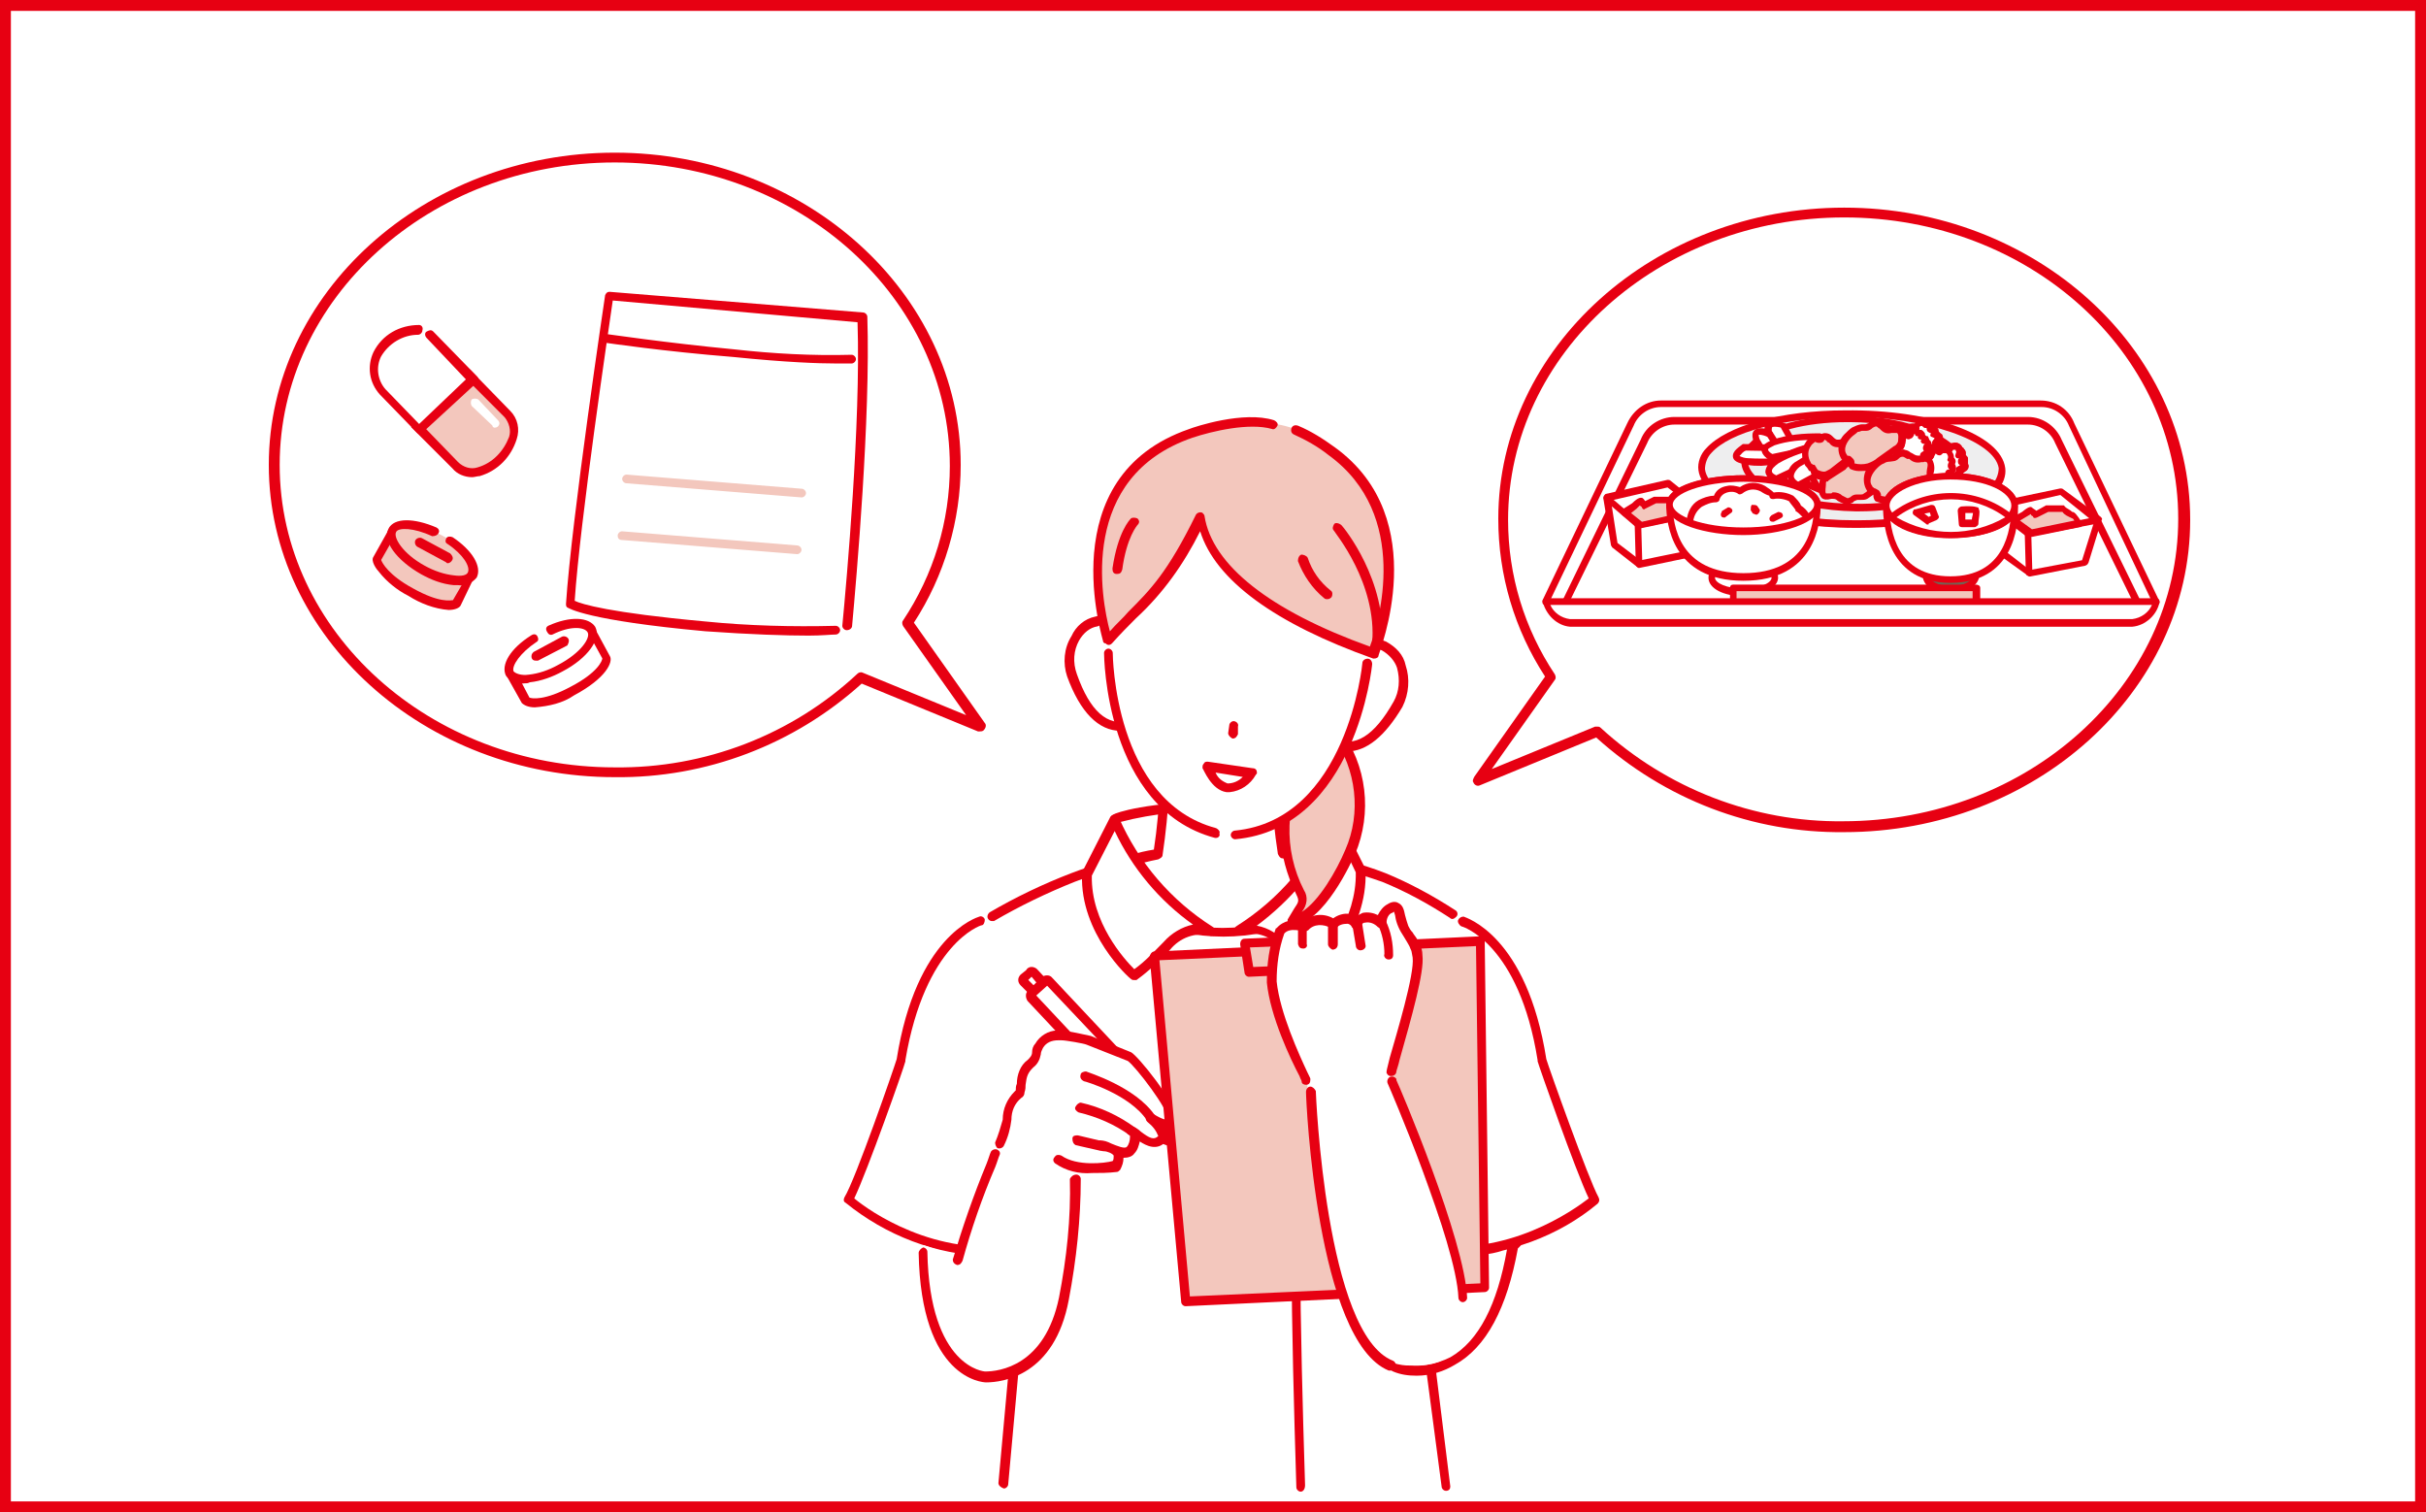 <?xml version="1.0" encoding="utf-8"?>
<!-- Generator: Adobe Illustrator 25.2.3, SVG Export Plug-In . SVG Version: 6.00 Build 0)  -->
<svg version="1.1" id="レイヤー_1" xmlns="http://www.w3.org/2000/svg" xmlns:xlink="http://www.w3.org/1999/xlink" x="0px"
	 y="0px" viewBox="0 0 223 139" style="enable-background:new 0 0 223 139;" xml:space="preserve">
<style type="text/css">
	.st0{fill:#FFFFFF;}
	.st1{fill:none;stroke:#E70012;}
	.st2{fill:#E70012;}
	.st3{fill:#F3C7BD;}
	.st4{fill:none;stroke:#E70012;stroke-width:1.39;stroke-linecap:round;stroke-linejoin:round;}
	.st5{fill:none;}
	.st6{fill:#EEEEEF;}
	.st7{fill:#706354;}
</style>
<g id="長方形_969">
	<rect y="0" class="st0" width="223" height="139"/>
	<rect x="0.5" y="0.5" class="st1" width="222" height="138"/>
</g>
<g id="グループ_4334" transform="translate(-237.255 -295.743)">
	<g id="グループ_4231" transform="translate(314.779 334.072)">
		<g id="グループ_4166" transform="translate(0 45.919)">
			<g id="グループ_4164" transform="translate(0.437 0.181)">
				<path id="パス_2442" class="st0" d="M13.4,0c0,0-6.7,1.8-8.5,13C4.9,13,1,24.2,0,25.8c0,0,6.9,6,15.6,4.5L13.4,0z"/>
			</g>
			<g id="グループ_4165">
				<path id="パス_2443" class="st2" d="M13.3,31.2c-4.8-0.1-9.4-1.9-13.1-4.9C0,26.2,0,26,0.1,25.8c1-1.6,4.6-12,4.8-12.7
					C6.7,1.8,12.2,0.1,12.5,0c0.2-0.1,0.5,0.1,0.5,0.3s-0.1,0.5-0.3,0.5l0,0l0,0c-0.1,0-5.2,1.7-7,12.4c0,0,0,0,0,0.1
					C5.6,13.8,2.2,23.4,1,25.9c1.3,1.1,7.5,5.5,15,4.2c0.2,0,0.5,0.1,0.5,0.4c0,0.2-0.1,0.5-0.4,0.5C15.2,31.2,14.2,31.2,13.3,31.2z
					"/>
			</g>
		</g>
		<g id="グループ_4169" transform="translate(53.015 45.919)">
			<g id="グループ_4167" transform="translate(0.437 0.181)">
				<path id="パス_2444" class="st0" d="M2.3,0c0,0,6.7,1.8,8.5,13c0,0,3.8,11.2,4.9,12.8c0,0-6.9,6-15.6,4.5L2.3,0z"/>
			</g>
			<g id="グループ_4168">
				<path id="パス_2445" class="st2" d="M3.3,31.2c-1,0-1.9-0.1-2.9-0.2C0.1,31,0,30.7,0,30.5c0-0.2,0.3-0.4,0.5-0.4
					c7.5,1.3,13.7-3.2,15-4.2c-1.2-2.5-4.6-12.2-4.7-12.6c0,0,0,0,0-0.1C9.1,2.5,3.9,0.9,3.8,0.9C3.6,0.8,3.4,0.5,3.5,0.3S3.8,0,4,0
					l0,0c0.2,0.1,5.8,1.7,7.6,13.1c0.2,0.7,3.9,11.1,4.8,12.7c0.1,0.2,0.1,0.4-0.1,0.6C12.7,29.4,8,31.1,3.3,31.2z"/>
			</g>
		</g>
		<g id="グループ_4181" transform="translate(12.581 27.36)">
			<g id="グループ_4170" transform="translate(0 12.711)">
				<path id="パス_2446" class="st0" d="M2.1,58.7h40.8l-1.9-15l2.7-37.4c-2-1.6-4.1-3-6.5-4c-2.4-0.9-4.8-1.5-7.3-1.9
					c-1.7-0.3-13-0.6-14.7-0.2c-2.2,0.5-4.4,1.2-6.6,2C5.6,3.5,2.7,5.1,0,6.9l3.4,36.7L2.1,58.7z"/>
			</g>
			<g id="グループ_4171" transform="translate(28.557 24.315)">
				<path id="パス_2447" class="st2" d="M0.9,47.1c-0.2,0-0.4-0.2-0.4-0.4c0-0.1-0.3-9.2-0.4-16.2s0-29.8,0-30C0,0.2,0.2,0,0.5,0
					l0,0c0.2,0,0.4,0.2,0.4,0.4c0,0.2-0.1,23.1,0,30s0.4,16.1,0.4,16.1C1.3,46.9,1.1,47.1,0.9,47.1C0.9,47.1,0.9,47.1,0.9,47.1
					L0.9,47.1z"/>
			</g>
			<g id="グループ_4172" transform="translate(24.052 21.959)">
				<path id="パス_2448" class="st0" d="M3.6,2c0,0.9-0.7,1.6-1.6,1.6S0.4,2.9,0.4,2S1.1,0.4,2,0.4S3.6,1.1,3.6,2L3.6,2z"/>
				<path id="パス_2449" class="st2" d="M2,4.1c-1.1,0-2-0.9-2-2s0.9-2,2-2s2,0.9,2,2C4.1,3.1,3.1,4.1,2,4.1z M2,0.9
					C1.4,0.9,0.9,1.4,0.9,2S1.4,3.2,2,3.2c0.6,0,1.2-0.5,1.2-1.2C3.2,1.4,2.7,0.9,2,0.9C2,0.9,2,0.9,2,0.9L2,0.9z"/>
			</g>
			<g id="グループ_4173" transform="translate(31.041 29.664)">
				<path id="パス_2450" class="st2" d="M4.9,10.8c-1.7,0.1-3.4-0.8-4-2.4C0.3,7.1,0,5.3,0,2.3C0,1.7,0,1,0.1,0.4
					c0-0.1,0.1-0.2,0.2-0.3C0.4,0,0.5,0,0.6,0C2,0.2,3.5,0.3,4.9,0.3c0.9,0,1.8,0,2.7-0.1c0.2,0,0.5,0.2,0.5,0.4C8.1,0.8,8,1,7.7,1
					C6.8,1.1,5.8,1.2,4.9,1.1c-1.7,0-3.2-0.1-4-0.2c0,0.5-0.1,0.9-0.1,1.4c0,2.8,0.2,4.5,0.8,5.7c0.5,1.3,1.9,2.1,3.3,1.9
					c3.4,0,4-2.6,4-7.6c0-0.4,0-0.7,0-1.1c0-0.2,0.2-0.4,0.4-0.4c0.2,0,0.4,0.2,0.4,0.4c0,0.4,0,0.8,0,1.2
					C9.8,6.8,9.4,10.8,4.9,10.8z"/>
			</g>
			<g id="グループ_4174" transform="translate(40.508 39.038)">
				<path id="パス_2451" class="st2" d="M2.3,32.3c-0.2,0-0.4-0.2-0.4-0.4L0,17.5c0,0,0-0.1,0-0.1l1.2-17C1.3,0.2,1.5,0,1.7,0
					c0.2,0,0.4,0.2,0.4,0.5L0.9,17.4l1.8,14.5C2.7,32.1,2.6,32.3,2.3,32.3C2.3,32.3,2.3,32.3,2.3,32.3C2.3,32.3,2.3,32.3,2.3,32.3z"
					/>
			</g>
			<g id="グループ_4175" transform="translate(1.671 38.625)">
				<path id="パス_2452" class="st2" d="M0.5,32.5L0.5,32.5C0.2,32.4,0,32.2,0,32c0,0,0,0,0,0l1.3-14.3L0,0.5C0,0.2,0.2,0,0.4,0
					s0.5,0.2,0.5,0.4l0,0l1.3,17.3c0,0,0,0,0,0.1L0.9,32.1C0.9,32.3,0.7,32.5,0.5,32.5z"/>
			</g>
			<g id="グループ_4176" transform="translate(0.661 12.269)">
				<path id="パス_2453" class="st2" d="M0.4,6.7C0.2,6.7,0,6.5,0,6.3C0,6.1,0.1,6,0.2,5.9c2.4-1.4,4.9-2.6,7.5-3.6
					c2.1-0.8,4.2-1.4,6.3-1.9c0.2,0,0.3-0.1,0.3-0.1c1.8-0.5,13.1-0.2,14.9,0.1c0.1,0,0.1,0,0.3,0c2.4,0.4,4.8,1,7.1,1.9
					c2.2,0.9,4.4,2.1,6.4,3.4c0.2,0.1,0.3,0.4,0.1,0.6s-0.4,0.3-0.6,0.1c0,0,0,0,0,0c-2-1.3-4-2.4-6.2-3.3c-2.3-0.8-4.6-1.5-7-1.8
					l-0.3,0C27.5,1,16.2,0.7,14.6,1.1c-0.1,0-0.2,0-0.3,0.1C12.1,1.7,10.1,2.3,8,3.1c-2.5,1-5,2.2-7.4,3.6C0.6,6.7,0.5,6.7,0.4,6.7z
					"/>
			</g>
			<g id="グループ_4177" transform="translate(11.966 7.963)">
				<path id="パス_2454" class="st0" d="M20.6,8.6H0.4v-7c0,0,2.9-1.1,9.9-1.1s10.2,1.1,10.2,1.1L20.6,8.6z"/>
				<path id="パス_2455" class="st2" d="M20.6,9H0.4C0.2,9,0,8.8,0,8.6c0,0,0,0,0,0v-7c0-0.2,0.1-0.3,0.3-0.4
					C0.4,1.1,3.3,0,10.4,0s10.3,1.1,10.4,1.2c0.2,0.1,0.3,0.2,0.3,0.4v7C21.1,8.8,20.9,9,20.6,9C20.6,9,20.6,9,20.6,9z M0.9,8.1
					h19.3V1.9c-3.2-0.8-6.5-1.1-9.8-1C7.2,0.8,4,1.1,0.9,1.9L0.9,8.1z"/>
			</g>
			<g id="グループ_4178" transform="translate(11.559)">
				<path id="パス_2456" class="st0" d="M16.4,12.7c-0.6-4.1-0.8-8.2-0.7-12.3H5.3c0.3,4.1,0.1,8.3-0.5,12.3
					c-1.7,0.3-4.3,1-4.3,2.4c0,2.7,5.5,4.8,10.4,4.8S21,17.8,21,15.1C21,13.6,18.4,13,16.4,12.7z"/>
				<path id="パス_2457" class="st2" d="M10.8,20.4C5.7,20.4,0,18.2,0,15.1c0-1.3,1.4-2.2,4.4-2.7C5,8.5,5.1,4.5,4.9,0.5
					C4.9,0.2,5,0,5.3,0c0,0,0,0,0,0h10.4c0.2,0,0.4,0.2,0.4,0.4c0,0,0,0,0,0c-0.1,4,0.1,7.9,0.6,11.9c3.1,0.5,4.7,1.4,4.7,2.8
					C21.5,18.2,15.8,20.4,10.8,20.4z M5.8,0.9c0.2,4,0,8-0.6,12c0,0.2-0.2,0.3-0.4,0.4c-3.6,0.7-4,1.6-4,1.9c0,2.2,4.9,4.4,9.9,4.4
					c5,0,9.8-2.2,9.8-4.4c0-0.9-1.5-1.6-4.3-2c-0.2,0-0.3-0.2-0.4-0.4c-0.6-3.9-0.8-7.9-0.7-11.9L5.8,0.9z"/>
			</g>
			<g id="グループ_4179" transform="translate(9.357 9.193)">
				<path id="パス_2458" class="st0" d="M3,0.4c1.8,4.2,4.9,7.8,8.8,10.2c-1.5-0.4-3.1,0.2-4,1.4c-0.9,1-1.9,1.9-3,2.7
					c0,0-4.5-4-4.3-9.3L3,0.4z"/>
				<path id="パス_2459" class="st2" d="M4.8,15.2c-0.1,0-0.2,0-0.3-0.1C4.3,15-0.2,10.9,0,5.5c0-0.1,0-0.1,0-0.2l2.6-5.1
					C2.7,0.1,2.8,0,3,0c0.2,0,0.3,0.1,0.4,0.3c1.8,4.1,4.8,7.6,8.6,10c0.2,0.1,0.3,0.4,0.2,0.6c-0.1,0.2-0.3,0.3-0.5,0.2
					c-1.3-0.3-2.7,0.2-3.6,1.3c-0.9,1-2,2-3.1,2.8C4.9,15.2,4.9,15.2,4.8,15.2z M0.9,5.6c-0.1,4.3,3,7.7,3.9,8.6
					c1-0.7,1.8-1.6,2.7-2.5c0.7-0.8,1.7-1.4,2.7-1.6C7.1,7.9,4.6,4.9,3,1.5L0.9,5.6z"/>
			</g>
			<g id="グループ_4180" transform="translate(23.419 9.193)">
				<path id="パス_2460" class="st0" d="M9.3,0.4C7.5,4.7,4.4,8.3,0.4,10.7c1.5-0.4,3.1,0.2,4,1.4c0.9,1,1.9,1.9,3,2.7
					c0,0,4.3-4.3,4.2-9.6L9.3,0.4z"/>
				<path id="パス_2461" class="st2" d="M7.5,15.2c-0.1,0-0.2,0-0.2-0.1c-1.1-0.8-2.2-1.8-3.1-2.8c-0.8-1.1-2.2-1.6-3.6-1.3
					c-0.2,0.1-0.5,0-0.6-0.3c-0.1-0.2,0-0.4,0.2-0.5c3.8-2.4,6.8-5.9,8.6-10C8.9,0.1,9.1,0,9.2,0c0.2,0,0.3,0.1,0.4,0.2L12,5
					c0,0.1,0,0.1,0,0.2c0.2,5.4-4.1,9.7-4.3,9.9C7.7,15.2,7.6,15.2,7.5,15.2z M2,10.2c1.1,0.2,2,0.8,2.7,1.6
					c0.8,0.9,1.7,1.7,2.6,2.4c0.9-1,3.9-4.6,3.8-8.9L9.3,1.5C7.6,4.9,5.1,7.9,2,10.2L2,10.2z"/>
			</g>
		</g>
		<g id="グループ_4200" transform="translate(20.366)">
			<g id="グループ_4182" transform="translate(19.769 28.488)">
				<path id="パス_2462" class="st3" d="M6.5,11.5c-0.7,1.7-3,6.2-5.4,6.4c0.6-1.3,1.3-1.5,0.8-2.7C-2.4,6.4,4.3-0.4,5.1,0.5
					C7.5,3.7,8,7.9,6.5,11.5z"/>
				<path id="パス_2463" class="st2" d="M1.1,18.3c-0.2,0-0.4-0.2-0.4-0.4c0-0.1,0-0.1,0-0.2c0.2-0.3,0.4-0.7,0.6-1
					c0.4-0.6,0.5-0.7,0.2-1.3C-2.2,7.9,2,1.8,4,0.4C4.8-0.2,5.3,0,5.5,0.2c2.5,3.3,3,7.7,1.4,11.5l0,0C6.6,12.3,4.1,18,1.1,18.3
					L1.1,18.3z M4.9,0.9c-1,0.5-1.7,1.3-2.2,2.3C0.4,6.8,0.3,11.3,2.2,15c0.4,0.6,0.3,1.4-0.2,2c1.6-1,3.2-3.8,4-5.7l0,0
					C7.5,7.9,7,3.9,4.9,0.9L4.9,0.9z"/>
			</g>
			<g id="グループ_4193" transform="translate(0 1.249)">
				<g id="グループ_4185" transform="translate(23.323 19.193)">
					<path id="パス_2466" class="st0" d="M2,3.4c-0.9,2-2.6,5.4-0.8,6.2s3.9,0.2,6.1-3.6C8.4,4.1,7.8,1.4,6,0.6S2.9,1.4,2,3.4z"/>
					<path id="パス_2467" class="st2" d="M2.6,10.3c-0.5,0-1.1-0.1-1.6-0.3C0.6,9.8,0.3,9.4,0.1,9c-0.5-1.3,0.4-3.5,1.2-5.2
						l0.2-0.6c0.4-1,1-1.9,1.8-2.6C4.1,0,5.2-0.2,6.2,0.2C7.1,0.7,7.8,1.4,8,2.4C8.4,3.6,8.3,5,7.7,6.2C6.1,8.9,4.4,10.3,2.6,10.3z
						 M5.1,0.9C4.6,0.9,4.2,1,3.9,1.3C3.2,1.9,2.7,2.7,2.4,3.6L2.2,4.1C1.5,5.5,0.6,7.7,1,8.7C1,8.9,1.2,9,1.4,9.1
						C3.3,10,5.1,8.9,6.9,5.7c0.5-0.9,0.6-2,0.3-3.1C7,2,6.5,1.4,5.8,1C5.6,0.9,5.3,0.9,5.1,0.9L5.1,0.9z"/>
				</g>
				<g id="グループ_4186" transform="translate(0 16.993)">
					<path id="パス_2468" class="st0" d="M6.3,3.9C6.8,6,7.9,9.6,6,10.1S2.1,9.6,0.7,5.5C0,3.5,0.9,1,2.9,0.5S5.8,1.8,6.3,3.9z"/>
					<path id="パス_2469" class="st2" d="M5.1,10.6c-2,0-3.7-1.7-4.9-5C-0.2,4.4-0.1,3,0.6,1.9C1,1,1.8,0.3,2.8,0.1
						c1-0.3,2.1,0.1,2.7,0.9c0.6,0.8,1.1,1.8,1.3,2.8l0.1,0.6c0.5,1.8,1,4.1,0.3,5.4c-0.2,0.4-0.6,0.7-1.1,0.8
						C5.8,10.6,5.5,10.6,5.1,10.6z M3.5,0.9c-0.2,0-0.3,0-0.5,0.1C2.3,1.1,1.7,1.6,1.3,2.3C0.8,3.2,0.7,4.3,1.1,5.4
						c1.2,3.4,2.8,4.8,4.8,4.3c0.2,0,0.4-0.2,0.5-0.4c0.6-0.9,0-3.2-0.4-4.7L5.9,4l0,0C5.7,3.1,5.4,2.3,4.8,1.5
						C4.5,1.1,4,0.9,3.5,0.9L3.5,0.9z"/>
				</g>
				<g id="グループ_4187" transform="translate(3.939)">
					<path id="パス_2470" class="st0" d="M25.2,14.9c0.4-9.3-4.6-14.1-11-14.8C7.6-0.6,1.6,2.8,0.3,12.4c-1,7.7,0.2,17.2,4.6,21.9
						c4,4.3,9.3,2.6,10.8,1.7C21.4,32.7,24.8,23.3,25.2,14.9z"/>
				</g>
				<g id="グループ_4188" transform="translate(17.254 31.268)">
					<path id="パス_2471" class="st4" d="M0,0"/>
				</g>
				<g id="グループ_4189" transform="translate(13.084 30.9)">
					<path id="パス_2472" class="st4" d="M0,0"/>
				</g>
				<g id="グループ_4190" transform="translate(3.595 20.039)">
					<path id="パス_2473" class="st2" d="M10.3,17.4c0,0-0.1,0-0.1,0C0.1,14.7,0,0.6,0,0.4C0,0.2,0.2,0,0.4,0l0,0
						c0.2,0,0.4,0.2,0.4,0.4c0,0.1,0.1,13.6,9.5,16.1c0.2,0.1,0.4,0.3,0.3,0.5C10.7,17.2,10.5,17.4,10.3,17.4L10.3,17.4z"/>
				</g>
				<g id="グループ_4191" transform="translate(15.241 20.963)">
					<path id="パス_2474" class="st2" d="M0.4,16.6c-0.2,0-0.4-0.2-0.4-0.4c0-0.2,0.2-0.4,0.4-0.4C10.7,14.8,12.1,0.5,12.1,0.4
						c0-0.2,0.2-0.4,0.5-0.4c0,0,0,0,0,0C12.8,0,13,0.2,13,0.5c0,0,0,0,0,0C13,0.6,11.5,15.6,0.4,16.6L0.4,16.6z"/>
				</g>
				<g id="グループ_4192" transform="translate(15.004 26.705)">
					<path id="パス_2475" class="st2" d="M0.4,1.6L0.4,1.6C0.2,1.5,0,1.3,0,1.1c0,0,0,0,0,0l0.1-0.7C0.1,0.2,0.3,0,0.5,0
						S1,0.2,0.9,0.5l0,0L0.9,1.2C0.8,1.4,0.7,1.6,0.4,1.6z"/>
				</g>
			</g>
			<g id="グループ_4199" transform="translate(2.611)">
				<g id="グループ_4194" transform="translate(0 0.475)">
					<path id="パス_2476" class="st3" d="M9,1C-4.1,5.4,1,20,1,20c3.4-3.4,5.2-4.6,8.9-11.5c0.7,4.7,6.3,9,16.1,12.4
						c0,0,5-11.4-4.7-18.8C17.7-0.6,13.2-0.4,9,1z"/>
				</g>
				<g id="グループ_4195" transform="translate(0.019)">
					<path id="パス_2477" class="st2" d="M25.8,22.2c0,0-0.1,0-0.1,0c-9-3.2-14.5-7.2-15.9-11.7c-1.5,3-3.4,5.7-5.9,8
						c-0.7,0.7-1.4,1.4-2.2,2.3c-0.2,0.2-0.4,0.2-0.6,0C1,20.8,1,20.8,0.9,20.7c0-0.2-4.9-15.2,7.9-19.6c0.5-0.2,5-1.7,7.8-0.8
						c0.2,0.1,0.4,0.3,0.3,0.5s-0.3,0.4-0.5,0.3c0,0,0,0,0,0c-2.1-0.6-5.5,0.2-7.3,0.8C-1.4,5.5,0.7,16.7,1.5,19.7
						c0.6-0.7,1.2-1.2,1.7-1.8c2-2,3.6-3.6,6.2-8.9c0.1-0.2,0.4-0.3,0.6-0.2c0.1,0.1,0.2,0.2,0.2,0.3c0.7,4.5,6,8.7,15.2,12
						c0.8-2.1,3.8-12.1-3.8-17.6c-1-0.8-2.1-1.4-3.2-1.9c-0.2-0.1-0.3-0.3-0.2-0.6c0.1-0.2,0.3-0.3,0.6-0.2c1.2,0.5,2.3,1.2,3.4,2
						c9.1,6.6,4,18.9,4,19.1C26.2,22.1,26,22.2,25.8,22.2z"/>
				</g>
				<g id="グループ_4196" transform="translate(22.024 9.759)">
					<path id="パス_2478" class="st2" d="M4,11.6L4,11.6c-0.3,0-0.5-0.2-0.4-0.5c0,0,0,0,0,0C4.1,5.5,0.1,0.8,0.1,0.7
						C-0.1,0.5,0,0.3,0.1,0.1S0.6,0,0.8,0.2c0,0,0,0,0,0c0.2,0.2,4.2,5.1,3.7,11C4.4,11.4,4.2,11.6,4,11.6z"/>
				</g>
				<g id="グループ_4197" transform="translate(1.757 9.227)">
					<path id="パス_2479" class="st2" d="M0.4,5.2C0.4,5.2,0.4,5.2,0.4,5.2C0.1,5.2,0,5,0,4.7c0,0,0,0,0,0
						c0.5-3.4,1.6-4.5,1.7-4.6C1.8,0,2.1,0,2.3,0.1c0.2,0.2,0.2,0.4,0,0.6c0,0-1,1.1-1.4,4.1C0.8,5.1,0.7,5.2,0.4,5.2z"/>
				</g>
				<g id="グループ_4198" transform="translate(18.806 12.644)">
					<path id="パス_2480" class="st2" d="M2.7,4.1c-0.1,0-0.2,0-0.3-0.1C1.3,3.1,0.5,1.9,0,0.6C0,0.3,0.1,0.1,0.3,0
						C0.5,0,0.8,0.1,0.9,0.3C1.3,1.5,2,2.5,3,3.3c0.2,0.1,0.2,0.4,0.1,0.6C3,4,2.9,4.1,2.7,4.1L2.7,4.1z"/>
				</g>
			</g>
		</g>
		<g id="グループ_4204" transform="translate(6.921 65.616)">
			<g id="グループ_4201" transform="translate(0.437)">
				<path id="パス_2481" class="st0" d="M6,3.5C4.9,6,4,8.6,3.2,11.3l-1.4-0.2L0,10.5c0,1-0.2,10.5,5.3,12
					c2.8,0.8,6.4-0.8,7.7-7.1C13.7,11.1,14,6.7,14,2.3L7.4,0C6.9,1.3,6.3,2.7,6,3.5z"/>
			</g>
			<g id="グループ_4202" transform="translate(3.136 1.626)">
				<path id="パス_2482" class="st2" d="M0.4,10.7C0.4,10.7,0.4,10.7,0.4,10.7C0.1,10.6,0,10.4,0,10.2c0.9-3,1.9-5.9,3.1-8.8
					c0.2-0.5,0.3-0.9,0.4-1.1C3.6,0.1,3.9,0,4.1,0.1c0.2,0.1,0.3,0.3,0.2,0.5C4.2,0.8,4.1,1.2,3.9,1.7c-1.2,2.8-2.2,5.7-3,8.6
					C0.8,10.5,0.7,10.7,0.4,10.7z"/>
			</g>
			<g id="グループ_4203" transform="translate(0 4.015)">
				<path id="パス_2483" class="st2" d="M6.2,19.1L6.2,19.1c-0.3,0-6-0.3-6.2-11.9C0,7,0.2,6.8,0.4,6.7c0.2,0,0.4,0.2,0.4,0.4
					c0.2,10.7,5.3,11,5.3,11h0c1.3,0,5.5-0.5,6.8-6.8c0.7-3.6,1.1-7.3,1-10.9C14,0.2,14.2,0,14.5,0l0,0c0.2,0,0.4,0.2,0.4,0.4
					c0,3.7-0.4,7.4-1.1,11.1C12.5,18.5,7.7,19.1,6.2,19.1z"/>
			</g>
		</g>
		<g id="グループ_4214" transform="translate(13.947 50.545)">
			<g id="グループ_4208" transform="translate(2.151)">
				<g id="グループ_4205" transform="translate(13.119 14.005)">
					<path id="パス_2484" class="st0" d="M2,0.4l0.6,2c0,0.1,0,0.2-0.1,0.2c0,0-0.1,0-0.1,0L0.4,1.9L2,0.4z"/>
					<path id="パス_2485" class="st2" d="M2.4,3.1c-0.1,0-0.1,0-0.2,0L0.3,2.3C0.1,2.2-0.1,1.9,0,1.7c0-0.1,0.1-0.1,0.1-0.2
						l1.5-1.4C1.8,0,1.9,0,2.1,0c0.1,0,0.3,0.2,0.3,0.3l0.6,2C3.1,2.6,2.9,3,2.6,3.1C2.5,3.1,2.5,3.1,2.4,3.1L2.4,3.1z M2.5,2.2
						L2.5,2.2z M1.2,1.7L2,2L1.8,1.2L1.2,1.7z"/>
				</g>
				<g id="グループ_4206">
					<path id="長方形_1008" class="st0" d="M2.5,2.4L2.3,2.6c-0.2,0.2-0.5,0.2-0.6,0L0.6,1.5C0.5,1.3,0.5,1,0.6,0.9l0.2-0.2
						c0.2-0.2,0.5-0.2,0.6,0l1.1,1.1C2.7,2,2.7,2.2,2.5,2.4z"/>
					<path id="パス_2486" class="st2" d="M2,3.2L2,3.2C1.8,3.2,1.6,3.2,1.5,3L0.2,1.7c-0.3-0.3-0.3-0.7,0-1l0.5-0.4
						C0.8,0.1,1,0,1.2,0c0.2,0,0.4,0.1,0.5,0.2L3,1.6c0.3,0.3,0.3,0.7,0,1L2.5,3.1C2.4,3.2,2.2,3.2,2,3.2z M0.9,1.2L2,2.3l0.2-0.2
						L1.2,0.9L0.9,1.2z"/>
				</g>
				<g id="グループ_4207" transform="translate(0.632 0.727)">
					<path id="長方形_1009" class="st0" d="M14.3,14l-1.2,1.1c-0.1,0.1-0.3,0.1-0.5,0L0.6,2.1C0.5,2,0.5,1.8,0.6,1.7l1.2-1.1
						c0.1-0.1,0.3-0.1,0.5,0l12.1,12.9C14.5,13.6,14.5,13.8,14.3,14z"/>
					<path id="パス_2487" class="st2" d="M12.9,15.6c-0.2,0-0.3-0.1-0.5-0.2L0.2,2.4c-0.2-0.3-0.2-0.7,0-0.9l1.3-1.3
						c0.3-0.2,0.7-0.2,0.9,0l12.3,13.1c0.2,0.3,0.2,0.7,0,0.9c0,0,0,0,0,0l-1.3,1.3l0,0C13.3,15.6,13.1,15.6,12.9,15.6z M13.1,15.1
						L13.1,15.1z M1,1.9l12,12.8l1-1L2,1L1,1.9z M14.1,13.9L14.1,13.9z M14.1,13.6L14.1,13.6z M0.8,2.1L0.8,2.1z"/>
				</g>
			</g>
			<g id="グループ_4209" transform="translate(0.437 6.276)">
				<path id="パス_2488" class="st0" d="M11.9,1.9L8.1,0.4C8,0.3,5.8,0,5.7,0C5.1,0.1,4.1,0,3.6,1C3.2,1.7,3.5,2,2.8,2.6
					C1.9,3.4,2.1,3.9,1.9,5.2C1.2,5.9,0.8,6.8,0.7,7.8C0.5,8.5,0.3,9.3,0,10l6.6,2.3c0.6,0.2,1.2,0.3,1.8,0.2
					c0.7-0.1,1.5-0.2,2.1-0.4c1-1.7-1.2-1.7-1.4-1.9c0.4-0.1,2,1.1,2.7,0.4c0.4-0.5,0.6-1.4,0.1-1.8c0.6,0.2,1.9,1.8,2.8,0.7
					c0.4-0.4-0.4-1.4-1-1.9c0.7,0.4,1.3,0.7,1.8,0.5C16.7,7.4,12.5,2.2,11.9,1.9z"/>
			</g>
			<g id="グループ_4210" transform="translate(0 5.843)">
				<path id="パス_2489" class="st2" d="M8.9,13.1c-1.2,0.1-2.4-0.2-3.4-0.9c-0.2-0.2-0.2-0.4,0-0.6c0.1-0.2,0.4-0.2,0.6-0.1
					c1.4,1,4,0.7,4.7,0.5c0.1-0.1,0.1-0.3,0.1-0.5c-0.1-0.2-0.6-0.4-0.9-0.4c-0.2,0-0.5-0.1-0.6-0.3c-0.1-0.2-0.1-0.5,0.1-0.6
					c0,0,0.1-0.1,0.1-0.1c0.4,0,0.7,0.1,1.1,0.3c0.5,0.2,1.2,0.5,1.4,0.3c0.2-0.2,0.3-0.6,0.3-0.9c0-0.1,0-0.2-0.1-0.2
					C12,9.4,12,9.2,12.1,9c0.1-0.2,0.3-0.3,0.5-0.2c0.3,0.1,0.6,0.3,0.8,0.5c0.8,0.6,1.2,0.8,1.6,0.4c-0.2-0.5-0.5-0.9-1-1.3
					c-0.2-0.2-0.2-0.4,0-0.6c0.1-0.2,0.4-0.2,0.6-0.1c0.8,0.5,1.1,0.5,1.3,0.5c0.1-0.9-3-4.9-3.7-5.4L8.4,1.3
					C8.2,1.2,6.5,0.9,6.1,0.9c-0.1,0-0.2,0-0.3,0c-0.6,0-1.1,0.2-1.4,0.7C4.3,1.8,4.2,2,4.2,2.2C4.1,2.7,3.9,3.1,3.5,3.4
					C3,3.9,2.9,4.2,2.8,5c0,0.2,0,0.4-0.1,0.7C2.7,5.9,2.6,6.1,2.4,6.2c-0.6,0.5-0.9,1.2-0.9,2C1.4,9,1.2,9.8,0.8,10.6
					c-0.1,0.2-0.4,0.3-0.6,0.2C0.1,10.7,0,10.5,0,10.3c0.3-0.7,0.5-1.4,0.7-2.1c0-1,0.4-1.9,1.1-2.6c0,0,0.1-0.1,0.1-0.1
					c0-0.2,0-0.4,0.1-0.6c0-0.8,0.3-1.7,1-2.2c0.2-0.2,0.4-0.4,0.4-0.7c0-0.3,0.1-0.6,0.3-0.8C4.1,0.5,4.9,0,5.7,0C5.9,0,6,0,6.1,0
					C7,0.1,7.9,0.3,8.8,0.5L12.5,2c0.6,0.3,4.1,4.6,4.2,6.1c0,0.3-0.1,0.6-0.4,0.8C16.1,9,15.9,9,15.7,9c0.1,0.2,0.2,0.4,0.2,0.6
					c0,0.2-0.1,0.4-0.2,0.6c-0.8,0.9-1.8,0.4-2.4,0c-0.1,0.4-0.2,0.8-0.5,1.1c-0.2,0.3-0.6,0.4-1,0.4c0,0.4-0.1,0.7-0.3,1.1
					c-0.1,0.1-0.2,0.2-0.3,0.2C10.4,13.1,9.6,13.1,8.9,13.1z M1.9,5.6L1.9,5.6z"/>
			</g>
			<g id="グループ_4211" transform="translate(7.107 15.481)">
				<path id="パス_2490" class="st2" d="M2.6,1.4c0,0-0.1,0-0.1,0L0.3,0.9C0.1,0.8,0,0.6,0,0.3S0.3,0,0.5,0l0,0l2.1,0.5
					C2.9,0.6,3,0.8,3,1C2.9,1.2,2.8,1.4,2.6,1.4L2.6,1.4z"/>
			</g>
			<g id="グループ_4212" transform="translate(7.86 9.606)">
				<path id="パス_2491" class="st2" d="M6.5,4.7c-0.1,0-0.3-0.1-0.4-0.2C4.5,2.1,0.4,0.9,0.3,0.9C0.1,0.8-0.1,0.6,0,0.3
					C0,0.1,0.3,0,0.5,0c0,0,0,0,0,0C0.7,0.1,5,1.4,6.8,4C7,4.2,6.9,4.5,6.7,4.6C6.6,4.7,6.6,4.7,6.5,4.7L6.5,4.7z"/>
			</g>
			<g id="グループ_4213" transform="translate(7.378 12.474)">
				<path id="パス_2492" class="st2" d="M5.2,3.1C5.1,3.1,5.1,3,5,3C3.6,2,2,1.3,0.3,0.9C0.1,0.8-0.1,0.6,0,0.4S0.3,0,0.5,0
					c0,0,0,0,0,0c1.8,0.4,3.5,1.2,5,2.3c0.2,0.1,0.2,0.4,0.1,0.6C5.5,3,5.4,3.1,5.2,3.1L5.2,3.1z"/>
			</g>
		</g>
		<g id="グループ_4230" transform="translate(28.152 44.578)">
			<g id="グループ_4215" transform="translate(22.048 30.839)">
				<path id="パス_2493" class="st0" d="M1.6,8.5l-1.2,3.4c0,0,8.5,3.4,10.9-11.2c0,0,1.3-0.6-1,0.1C9.1,1.2,7.7,1.3,6.4,1
					L1.6,8.5z"/>
				<path id="パス_2494" class="st2" d="M2.5,12.7c-0.8,0-1.5-0.1-2.2-0.4C0.1,12.2-0.1,12,0,11.7l1.2-3.4c0,0,0-0.1,0-0.1
					l4.8-7.5c0.1-0.2,0.3-0.2,0.5-0.2C7.8,0.9,9,0.8,10.2,0.4c1.4-0.4,1.7-0.5,1.9-0.1C12.3,0.6,12,0.8,11.8,1
					C10.8,6.5,8.9,10.1,6,11.7C5,12.3,3.8,12.7,2.5,12.7z M1,11.6C2.6,12,4.2,11.7,5.6,11c2.6-1.5,4.3-4.8,5.2-9.9l-0.4,0.1
					C9.2,1.6,7.9,1.7,6.6,1.5L2,8.7L1,11.6z"/>
			</g>
			<g id="グループ_4218" transform="translate(0 2.773)">
				<g id="グループ_4216" transform="translate(0 0.379)">
					<path id="パス_2495" class="st3" d="M3.3,33.6l27.5-1.3L30.4,0.4L0.4,1.8L3.3,33.6z"/>
					<path id="パス_2496" class="st2" d="M3.3,34c-0.2,0-0.4-0.2-0.4-0.4L0,1.9c0-0.2,0.2-0.5,0.4-0.5c0,0,0,0,0,0L30.4,0
						c0.1,0,0.2,0,0.3,0.1c0.1,0.1,0.1,0.2,0.1,0.3l0.4,31.9c0,0.2-0.2,0.4-0.4,0.4L3.3,34L3.3,34z M0.9,2.2l2.8,30.9l26.7-1.2
						l-0.4-31L0.9,2.2z"/>
				</g>
				<g id="グループ_4217" transform="translate(8.321)">
					<path id="パス_2497" class="st3" d="M0.8,3.6l12.8-0.5l0.1-2.7L0.4,1L0.8,3.6z"/>
					<path id="パス_2498" class="st2" d="M0.8,4.1c-0.2,0-0.4-0.2-0.4-0.4L0,1.1c0-0.2,0.1-0.5,0.4-0.5c0,0,0,0,0,0L13.7,0
						c0.1,0,0.2,0,0.3,0.1c0.1,0.1,0.1,0.2,0.1,0.3l-0.1,2.7c0,0.2-0.2,0.4-0.4,0.4L0.8,4.1L0.8,4.1z M0.9,1.4l0.3,1.8l12-0.5
						l0.1-1.8L0.9,1.4z"/>
				</g>
			</g>
			<g id="グループ_4222" transform="translate(14.374 14.573)">
				<g id="グループ_4219" transform="translate(0.062)">
					<path id="パス_2499" class="st0" d="M13,16.6c-2-5-4.9-14.3-5.3-15.8L3.9,0L0,1.4c0.1,2.1,1.3,15.8,3.6,20.9
						c2.8,6.5,5.3,5.7,7,5.7C16.7,27.6,14.1,19.5,13,16.6z"/>
				</g>
				<g id="グループ_4220" transform="translate(0 2.393)">
					<path id="パス_2500" class="st2" d="M7.8,26.1c-0.1,0-0.1,0-0.2,0C1,23.4,0,1.4,0,0.5C0,0.2,0.2,0,0.4,0
						c0.2,0,0.4,0.2,0.5,0.4c0,0,0,0,0,0c0,0.2,0.9,22.4,7.1,24.8c0.2,0.1,0.3,0.3,0.2,0.6C8.1,26,8,26.1,7.8,26.1L7.8,26.1z"/>
				</g>
				<g id="グループ_4221" transform="translate(7.51 1.507)">
					<path id="パス_2501" class="st2" d="M6.9,20.7c-0.2,0-0.4-0.2-0.4-0.4C6.3,15.2,0.1,0.8,0,0.6C-0.1,0.4,0,0.1,0.2,0
						c0.2-0.1,0.5,0,0.6,0.2c0,0,0,0,0,0.1c0.3,0.6,6.3,14.7,6.5,20C7.3,20.5,7.1,20.7,6.9,20.7C6.9,20.7,6.9,20.7,6.9,20.7
						L6.9,20.7z"/>
				</g>
			</g>
			<g id="グループ_4229" transform="translate(10.775)">
				<g id="グループ_4223" transform="translate(0.436 0.437)">
					<path id="パス_2502" class="st0" d="M13.3,4.4c-0.1-0.9-0.1-0.6-0.5-1.4c-0.2-0.5-0.5-0.6-0.7-1.2c-0.6-1.1-0.2-2.4-1.3-1.8
						c-0.5,0.2-0.8,0.8-0.7,1.3C9.6,1.1,8.2,0.5,7.8,1.7c0,0-0.6-1.3-2.1-0.1C4.9,1,3.8,1.1,3,1.8c0,0-1.6-0.5-2.2,0.4
						C0.3,3.7,0,5.3,0,6.9c0.4,3.7,3.1,8.8,3.1,9l4,0.6l3.6-1.2C10.8,15.2,13.6,6.5,13.3,4.4z"/>
				</g>
				<g id="グループ_4224">
					<path id="パス_2503" class="st2" d="M3.6,16.8c-0.2,0-0.4-0.1-0.4-0.3c0-0.1-0.1-0.2-0.2-0.5C2.2,14.5,0.3,10.5,0,7.4
						c0-1.7,0.2-3.3,0.8-4.9c0,0,0-0.1,0.1-0.1c0.6-0.7,1.6-0.9,2.5-0.6C4.1,1.1,5.2,1,6.1,1.5c0.4-0.3,1-0.5,1.5-0.4
						c0.2,0,0.4,0.1,0.5,0.3C8.4,1.2,8.6,1.1,8.8,1c0.5-0.1,1,0,1.4,0.2c0.2-0.4,0.5-0.8,0.9-1c0.3-0.2,0.7-0.3,1-0.1
						c0.4,0.2,0.5,0.6,0.6,1.1c0.1,0.4,0.2,0.7,0.3,1c0.1,0.2,0.2,0.4,0.4,0.6c0.1,0.2,0.3,0.4,0.4,0.6c0.1,0.2,0.2,0.3,0.2,0.4
						c0.2,0.3,0.3,0.7,0.3,1.1c0.2,1.5-1,5.7-2.1,9.6c-0.1,0.5-0.3,1-0.3,1.1c0,0.2-0.2,0.4-0.5,0.4c-0.2,0-0.3-0.1-0.4-0.3
						c0-0.2,0-0.2,0.3-1.4c0.6-2.1,2.3-7.7,2.1-9.2c-0.1-0.6-0.1-0.6-0.2-0.8C13.1,4,13,3.9,12.9,3.7c-0.1-0.2-0.2-0.3-0.3-0.5
						c-0.4-0.6-0.7-1.2-0.8-1.9c0-0.1-0.1-0.3-0.1-0.4c-0.1,0-0.1,0.1-0.2,0.1c-0.3,0.1-0.5,0.5-0.5,0.9c0,0.2-0.1,0.5-0.4,0.5
						c-0.1,0-0.3,0-0.4-0.1C9.9,2,9.5,1.8,9,1.9c-0.2,0-0.3,0.2-0.4,0.4C8.6,2.5,8.3,2.6,8.1,2.6C8,2.5,7.9,2.4,7.8,2.3l0,0
						C7.8,2.2,7.6,2,7.4,2c-0.4,0-0.8,0.1-1,0.4C6.3,2.5,6,2.5,5.9,2.4C5.2,2,4.3,2,3.8,2.6C3.6,2.7,3.5,2.7,3.3,2.7
						c0,0-1.2-0.4-1.7,0.2C1.1,4.3,0.9,5.8,0.9,7.3c0.3,2.9,2.1,6.8,2.8,8.3C4,16.2,4,16.2,4,16.3C4,16.6,3.9,16.8,3.6,16.8
						L3.6,16.8z"/>
				</g>
				<g id="グループ_4225" transform="translate(10.105 1.485)">
					<path id="パス_2504" class="st2" d="M1.1,3.8C1,3.8,1,3.8,1.1,3.8c-0.3,0-0.5-0.3-0.4-0.5c0,0,0,0,0,0c0-0.9-0.2-1.9-0.6-2.7
						c-0.1-0.2,0-0.5,0.2-0.6C0.5,0,0.7,0,0.8,0.2c0.5,1,0.7,2.1,0.7,3.2C1.5,3.7,1.3,3.8,1.1,3.8z"/>
				</g>
				<g id="グループ_4226" transform="translate(7.882 1.741)">
					<path id="パス_2505" class="st2" d="M0.7,2.7c-0.2,0-0.4-0.2-0.4-0.4L0,0.5C0,0.3,0.1,0,0.4,0c0.2,0,0.5,0.1,0.5,0.4l0.3,1.9
						C1.2,2.5,1,2.7,0.7,2.7C0.8,2.7,0.8,2.7,0.7,2.7C0.7,2.7,0.7,2.7,0.7,2.7z"/>
				</g>
				<g id="グループ_4227" transform="translate(5.621 1.78)">
					<path id="パス_2506" class="st2" d="M0.4,2.6L0.4,2.6C0.2,2.5,0,2.3,0,2.1l0-1.7C0.1,0.2,0.2,0,0.5,0c0.2,0,0.4,0.2,0.4,0.4
						l0,1.7C0.9,2.4,0.7,2.6,0.4,2.6z"/>
				</g>
				<g id="グループ_4228" transform="translate(2.864 1.98)">
					<path id="パス_2507" class="st2" d="M0.5,2.3C0.2,2.3,0.1,2.2,0,1.9l0-1.5C0,0.2,0.2,0,0.4,0c0,0,0,0,0,0
						c0.2,0,0.4,0.2,0.4,0.4c0,0,0,0,0,0l0,1.5C0.9,2.1,0.7,2.3,0.5,2.3C0.5,2.3,0.5,2.3,0.5,2.3L0.5,2.3z"/>
				</g>
			</g>
		</g>
	</g>
	<g id="グループ_4239" transform="translate(261.963 309.775)">
		<g id="グループ_4238">
			<g id="グループ_4234" transform="translate(0.472 0.472)">
				<g id="グループ_4233">
					<g id="グループ_4232">
						<path id="パス_2508" class="st0" d="M64.9,52.2l-6.7-9.5c2.9-4.3,4.4-9.3,4.4-14.5C62.6,12.6,48.6,0,31.3,0S0,12.6,0,28.2
							s14,28.2,31.3,28.2c8.4,0.1,16.5-3.1,22.7-8.8L64.9,52.2z"/>
					</g>
				</g>
			</g>
			<g id="グループ_4237">
				<g id="グループ_4236">
					<g id="グループ_4235">
						<path id="パス_2509" class="st2" d="M31.8,57.4C14.3,57.4,0,44.5,0,28.7S14.3,0,31.8,0s31.8,12.9,31.8,28.7
							c0,5.1-1.5,10.2-4.3,14.5l6.5,9.2c0.2,0.2,0.1,0.5-0.1,0.7c-0.1,0.1-0.3,0.1-0.5,0.1l-10.7-4.4C48.3,54.4,40.2,57.5,31.8,57.4
							z M31.8,0.9c-17,0-30.8,12.5-30.8,27.8s13.8,27.8,30.8,27.8c8.3,0.1,16.3-3,22.3-8.6c0.1-0.1,0.3-0.2,0.5-0.1l9.5,3.9
							l-5.8-8.2c-0.1-0.2-0.1-0.4,0-0.5c2.8-4.2,4.3-9.1,4.3-14.2C62.6,13.4,48.8,0.9,31.8,0.9L31.8,0.9z"/>
					</g>
				</g>
			</g>
		</g>
	</g>
	<g id="グループ_4245" transform="translate(289.281 322.564)">
		<g id="グループ_4240" transform="translate(0.408 0.408)">
			<path id="パス_2510" class="st0" d="M3.6,0c0,0-3.1,20.4-3.6,28.3c0,0,1.4,1.1,12.4,2c9.7,0.8,13,0.3,13,0.3s1.8-17.8,1.5-28.7
				L3.6,0z"/>
		</g>
		<g id="グループ_4241" transform="translate(0)">
			<path id="パス_2511" class="st2" d="M22.3,31.6c-2.1,0-5.3-0.1-9.5-0.4C1.9,30.2,0.3,29.1,0.1,29C0,28.9,0,28.8,0,28.7
				C0.5,21,3.6,0.3,3.6,0.3C3.7,0.1,3.8,0,4,0l23.3,1.9c0.2,0,0.4,0.2,0.4,0.4c0.3,9.3-1,24-1.4,28.4c0,0.2-0.2,0.4-0.5,0.4
				c-0.2,0-0.4-0.2-0.4-0.4c0.4-4.2,1.7-18.6,1.4-27.9L4.3,0.8c-0.4,2.8-3,20.2-3.5,27.6c0.6,0.3,3.2,1.1,12,1.9c4,0.4,8,0.5,12,0.4
				c0.2,0,0.4,0.2,0.4,0.4c0,0.2-0.2,0.4-0.4,0.4C24.4,31.5,23.5,31.6,22.3,31.6z"/>
		</g>
		<g id="グループ_4242" transform="translate(3.254 3.888)">
			<path id="パス_2512" class="st2" d="M21.6,2.7c-1.6,0-4.6-0.1-9.5-0.6C5.8,1.6,0.4,0.8,0.4,0.8C0.1,0.8,0,0.6,0,0.4
				C0,0.1,0.2,0,0.5,0l0,0c0.1,0,5.4,0.8,11.7,1.4c3.6,0.4,7.2,0.6,10.8,0.5c0.2,0,0.4,0.2,0.4,0.4c0,0.2-0.2,0.4-0.4,0.4
				C22.9,2.7,22.5,2.7,21.6,2.7z"/>
		</g>
		<g id="グループ_4243" transform="translate(4.749 22.013)">
			<line id="線_55157" class="st5" x1="0.4" y1="0.4" x2="16.5" y2="1.7"/>
			<path id="パス_2513" class="st3" d="M16.5,2.1L16.5,2.1L0.4,0.8C0.1,0.8,0,0.6,0,0.4C0,0.2,0.2,0,0.4,0l16.1,1.3
				c0.2,0,0.4,0.2,0.4,0.4C16.9,1.9,16.7,2.1,16.5,2.1L16.5,2.1z"/>
		</g>
		<g id="グループ_4244" transform="translate(5.163 16.8)">
			<line id="線_55158" class="st5" x1="0.4" y1="0.4" x2="16.5" y2="1.7"/>
			<path id="パス_2514" class="st3" d="M16.5,2.1L16.5,2.1L0.4,0.8C0.2,0.8,0,0.6,0,0.4C0,0.2,0.2,0,0.4,0c0,0,0,0,0,0l16.1,1.3
				c0.2,0,0.4,0.2,0.4,0.4C16.9,1.9,16.7,2.1,16.5,2.1L16.5,2.1z"/>
		</g>
	</g>
	<g id="グループ_4250" transform="translate(271.181 325.614)">
		<g id="グループ_4246" transform="translate(3.87 4.089)">
			<path id="パス_2515" class="st3" d="M0.6,5.3L4,8.8c2.3,2.4,7.2-2.3,4.9-4.7L5.4,0.6L0.6,5.3z"/>
			<path id="パス_2516" class="st2" d="M5.6,9.9c-0.7,0-1.4-0.3-1.8-0.8L0,5.3L5.4,0l3.7,3.8c0.7,0.7,0.9,1.7,0.6,2.6
				C9.2,8,8,9.3,6.3,9.8C6.1,9.8,5.8,9.9,5.6,9.9z M1.2,5.3l3.1,3.2C4.8,9,5.5,9.2,6.1,9C7.5,8.6,8.5,7.5,9,6.2
				C9.2,5.6,9,4.9,8.6,4.4L5.4,1.2L1.2,5.3z"/>
		</g>
		<g id="グループ_4247" transform="translate(9.33 6.738)">
			<path id="パス_2517" class="st0" d="M2.2,2.7C2.1,2.7,2,2.6,2,2.5L0.1,0.7C0,0.5,0,0.3,0.1,0.1C0.3,0,0.5,0,0.7,0.1L2.5,2
				c0.2,0.2,0.2,0.4,0,0.6C2.5,2.6,2.4,2.7,2.2,2.7L2.2,2.7z"/>
		</g>
		<g id="グループ_4248" transform="translate(0.516 0.588)">
			<path id="パス_2518" class="st0" d="M8.9,4.2L5.5,0.7C3.1-1.7-1.7,3,0.6,5.4L4,8.9L8.9,4.2z"/>
		</g>
		<g id="グループ_4249">
			<path id="パス_2519" class="st2" d="M4.7,10c-0.1,0-0.2,0-0.3-0.1L1,6.4c-1-1.1-1.2-2.6-0.6-3.9C1.2,0.9,2.8,0,4.6,0
				C4.8,0,5,0.2,4.9,0.5c0,0.2-0.2,0.4-0.4,0.4c-1.4,0-2.7,0.8-3.4,2c-0.5,1-0.3,2.2,0.4,3l3.1,3.2l4.3-4.1L5.3,1.2
				C5.1,1,5.1,0.7,5.3,0.6s0.4-0.2,0.6,0l4,4.1c0.2,0.2,0.2,0.4,0,0.6c0,0,0,0,0,0L4.9,9.9C4.9,10,4.8,10.1,4.7,10z"/>
		</g>
	</g>
	<g id="グループ_4255" transform="translate(271.491 343.527)">
		<g id="グループ_4251" transform="translate(0 0.58)">
			<path id="パス_2520" class="st3" d="M1.8,0.4L0.4,3C0.3,3.2,0.7,4.6,3.5,6.1c2.9,1.6,4.1,1.2,4.2,1L9,4.7L1.8,0.4z"/>
			<path id="パス_2521" class="st2" d="M7,7.7C5.7,7.6,4.4,7.1,3.3,6.4c-1-0.5-2-1.3-2.7-2.2C0.4,4-0.2,3.2,0.1,2.8l1.4-2.5
				C1.6,0,1.8-0.1,2,0c0,0,0,0,0,0l7.2,4.3c0.2,0.1,0.3,0.4,0.1,0.5L8.1,7.3C8,7.5,7.6,7.7,7,7.7z M0.8,3.1c0.1,0.3,0.7,1.4,2.9,2.6
				c2.5,1.4,3.5,1.1,3.7,1.1l1.1-1.9L2,1L0.8,3.1z"/>
		</g>
		<g id="グループ_4252" transform="translate(1.682 0.425)">
			<path id="パス_2522" class="st3" d="M2.9,4.2C0.9,3-0.4,1.4,0.1,0.5S2.6-0.1,4.7,1S8,3.7,7.5,4.6S5,5.3,2.9,4.2z"/>
		</g>
		<g id="グループ_4253" transform="translate(1.283)">
			<path id="パス_2523" class="st2" d="M6.6,6C6.5,6,6.3,6,6.2,6c-1.1-0.1-2.1-0.5-3-1c-2.3-1.3-3.6-3.1-3-4.2
				c0.5-1,2.3-1,4.4-0.1C4.8,0.8,4.9,1,4.8,1.2C4.7,1.4,4.5,1.5,4.2,1.5c0,0,0,0,0,0C2.5,0.7,1.1,0.7,0.9,1.1
				C0.6,1.6,1.5,3.1,3.5,4.2C4.4,4.7,5.3,5,6.2,5.1c0.7,0.1,1.2,0,1.3-0.3c0.2-0.5-0.4-1.6-1.9-2.6C5.4,2.1,5.4,1.9,5.5,1.7
				c0.1-0.2,0.4-0.2,0.6-0.1c0,0,0,0,0,0c1.8,1.2,2.7,2.7,2.2,3.7C7.9,5.8,7.2,6.1,6.6,6z"/>
		</g>
		<g id="グループ_4254" transform="translate(3.944 1.681)">
			<path id="パス_2524" class="st2" d="M3,2.3c-0.1,0-0.1,0-0.2-0.1L0.2,0.8C0,0.7-0.1,0.4,0,0.2C0.1,0,0.4-0.1,0.6,0c0,0,0,0,0,0
				l2.6,1.4C3.4,1.6,3.5,1.8,3.4,2C3.3,2.2,3.1,2.3,3,2.3L3,2.3z"/>
		</g>
	</g>
	<g id="グループ_4260" transform="translate(283.665 352.653)">
		<g id="グループ_4256" transform="translate(0.155 0.805)">
			<path id="パス_2525" class="st0" d="M0.4,4.2l1.4,2.6c0.1,0.2,1.5,0.6,4.3-0.9C9,4.2,9.3,3,9.2,2.8L7.9,0.4L0.4,4.2z"/>
			<path id="パス_2526" class="st2" d="M2.6,7.3C2,7.3,1.6,7.1,1.4,6.9L0,4.4c-0.1-0.2,0-0.4,0.2-0.6c0,0,0,0,0,0L7.7,0
				c0.2-0.1,0.4,0,0.5,0.2l1.3,2.4c0.3,0.5-0.3,2-3.3,3.6C5.2,6.9,3.9,7.2,2.6,7.3z M2.1,6.4c0.2,0.1,1.4,0.3,3.8-1
				c2.5-1.3,2.9-2.4,2.9-2.6l-1.1-2L1,4.3L2.1,6.4z"/>
		</g>
		<g id="グループ_4257" transform="translate(0.416 0.421)">
			<path id="パス_2527" class="st0" d="M4.7,4.1c-2,1.1-4.1,1.3-4.6,0.4S0.9,2.1,3,1S7-0.3,7.5,0.5S6.7,3,4.7,4.1z"/>
		</g>
		<g id="グループ_4258">
			<path id="パス_2528" class="st2" d="M1.8,5.9C1.2,6,0.5,5.7,0.1,5.2c-0.5-1,0.4-2.5,2.3-3.7C2.7,1.3,2.9,1.4,3,1.6
				S3.1,2,2.9,2.1c-1.5,1-2.3,2.2-2.1,2.7C1,5,1.5,5.2,2.2,5.1C3.1,5,4,4.7,4.9,4.2c2.1-1.1,3-2.5,2.7-3C7.3,0.7,6,0.6,4.4,1.4
				c-0.2,0.1-0.4,0-0.5-0.2C3.7,0.9,3.8,0.7,4,0.6c2-0.9,3.7-0.8,4.3,0.1c0.6,1.1-0.7,2.9-3,4.1c-0.9,0.5-2,0.9-3,1
				C2.1,5.9,2,5.9,1.8,5.9z"/>
		</g>
		<g id="グループ_4259" transform="translate(2.441 1.613)">
			<path id="パス_2529" class="st2" d="M0.4,2.2C0.2,2.2,0,2.1,0,1.8c0-0.2,0.1-0.3,0.2-0.4L2.8,0C3-0.1,3.3,0,3.4,0.2
				c0.1,0.2,0,0.4-0.1,0.6c0,0,0,0,0,0L0.6,2.2C0.5,2.2,0.5,2.2,0.4,2.2z"/>
		</g>
	</g>
	<g id="グループ_4261" transform="translate(347.792 365.753)">
		<path id="パス_2530" class="st0" d="M4.6,1C1.9,4.5,0.4,0.4,0.4,0.4L4.6,1z"/>
		<path id="パス_2531" class="st2" d="M2.5,2.8c-0.1,0-0.2,0-0.3,0C0.8,2.6,0.1,0.7,0,0.6C0,0.4,0,0.3,0.1,0.2C0.2,0,0.3,0,0.5,0
			l4.1,0.6C4.9,0.6,5,0.8,5,1c0,0.1,0,0.1-0.1,0.2C4.4,2.1,3.5,2.7,2.5,2.8z M1.2,1c0.2,0.5,0.6,0.8,1.1,1c0.5,0,1-0.2,1.4-0.6
			L1.2,1z"/>
	</g>
	<g id="グループ_4269" transform="translate(372.679 314.828)">
		<g id="グループ_4268" transform="translate(0)">
			<g id="グループ_4264" transform="translate(0.471 0.471)">
				<g id="グループ_4263">
					<g id="グループ_4262">
						<path id="パス_2532" class="st0" d="M33.6,0C16.3,0,2.3,12.6,2.3,28.2c0,5.2,1.6,10.2,4.4,14.5L0,52.2l11-4.5
							c6.2,5.7,14.3,8.8,22.7,8.8c17.3,0,31.3-12.6,31.3-28.2S50.9,0,33.6,0z"/>
					</g>
				</g>
			</g>
			<g id="グループ_4267">
				<g id="グループ_4266">
					<g id="グループ_4265">
						<path id="パス_2533" class="st2" d="M34.1,57.4c-8.4,0.1-16.5-3-22.8-8.7L0.6,53.1c-0.2,0.1-0.5,0-0.6-0.3
							c-0.1-0.1,0-0.3,0.1-0.5l6.5-9.2c-2.8-4.3-4.3-9.3-4.3-14.5C2.3,12.9,16.6,0,34.1,0s31.8,12.9,31.8,28.7S51.6,57.4,34.1,57.4z
							 M11.4,47.7c0.1,0,0.2,0,0.3,0.1c6.1,5.6,14.1,8.7,22.3,8.6c17,0,30.8-12.5,30.8-27.8S51.1,0.9,34.1,0.9S3.2,13.4,3.2,28.7
							c0,5.1,1.5,10,4.3,14.2c0.1,0.2,0.1,0.4,0,0.5l-5.8,8.2l9.5-3.9C11.3,47.7,11.4,47.7,11.4,47.7L11.4,47.7z"/>
					</g>
				</g>
			</g>
		</g>
	</g>
	<g id="グループ_4333" transform="translate(379.028 332.555)">
		<g id="グループ_4272" transform="translate(0 0)">
			<g id="グループ_4270" transform="translate(0.881 0.314)">
				<path id="パス_2534" class="st5" d="M54.9,16.3c0.3,1-0.4,1.9-1.6,1.9H1.7c-1.2,0-1.9-0.9-1.6-1.9L7.2,1.9
					C7.7,0.8,8.8,0,10.1,0H45c1.2,0,2.3,0.8,2.8,1.9L54.9,16.3z"/>
			</g>
			<g id="グループ_4271">
				<path id="パス_2535" class="st2" d="M56.4,18.8H0.3c-0.2,0-0.3-0.1-0.3-0.3c0,0,0-0.1,0-0.1L7.8,2.1C8.4,0.8,9.6,0,10.9,0
					h34.9c1.4,0,2.6,0.8,3.1,2.1l7.8,16.3c0.1,0.2,0,0.3-0.1,0.4C56.5,18.8,56.5,18.8,56.4,18.8L56.4,18.8z M0.8,18.2h55.1L48.4,2.3
					c-0.4-1-1.4-1.7-2.5-1.7H10.9c-1.1,0-2.1,0.7-2.5,1.7L0.8,18.2z"/>
			</g>
		</g>
		<g id="グループ_4273" transform="translate(1.838 1.512)">
			<path id="パス_2536" class="st2" d="M52.8,17.3c-0.1,0-0.2-0.1-0.3-0.2L45.3,2.4c-0.4-1-1.4-1.7-2.5-1.7H10.3
				c-1.1,0-2.1,0.7-2.5,1.7L0.6,17.1c-0.1,0.2-0.3,0.2-0.4,0.1C0,17.2,0,17,0,16.9L7.2,2.1C7.7,0.8,9,0,10.3,0h32.5
				c1.4,0,2.6,0.9,3.1,2.1l7.2,14.7c0.1,0.2,0,0.3-0.1,0.4C52.9,17.3,52.8,17.3,52.8,17.3L52.8,17.3z"/>
		</g>
		<g id="グループ_4299" transform="translate(14.35 0.791)">
			<g id="グループ_4276" transform="translate(0 0.116)">
				<g id="グループ_4274">
					<path id="パス_2537" class="st6" d="M27.9,5.3c0.3,2.8-5.6,5.1-13.2,5.2s-14-2.2-14.4-5s5.6-5.1,13.2-5.2S27.5,2.5,27.9,5.3z
						"/>
					<path id="パス_2538" class="st2" d="M14.4,10.8c-7.7,0-14-2.3-14.4-5.3c-0.1-0.7,0.2-1.5,0.7-2C2.6,1.4,7.6,0,13.5,0
						c7.9-0.1,14.3,2.2,14.7,5.3l0,0c0.1,0.7-0.2,1.5-0.7,2c-1.8,2.1-6.9,3.5-12.8,3.5H14.4z M13.8,0.6h-0.3C7.8,0.7,2.9,2,1.2,3.9
						c-0.4,0.4-0.6,1-0.6,1.5c0.3,2.6,6.6,4.7,13.8,4.7h0.3c5.6,0,10.6-1.4,12.3-3.3c0.4-0.4,0.6-1,0.6-1.5l0,0
						C27.2,2.8,21,0.6,13.8,0.6L13.8,0.6z"/>
				</g>
				<g id="グループ_4275" transform="translate(3.94 0.482)">
					<path id="パス_2539" class="st6" d="M20.2,4.5c0.1,2.3-4.2,4-9.7,3.9s-10-2-10.2-4.2s4.2-4,9.7-3.9S20.1,2.3,20.2,4.5z"/>
					<path id="パス_2540" class="st2" d="M10.8,8.8c-0.1,0-0.2,0-0.3,0C4.7,8.7,0.1,6.7,0,4.3C0,3.6,0.3,3,0.8,2.5
						C2.3,0.9,5.9,0,10,0c5.7,0.1,10.3,2.1,10.5,4.5l0,0c0,0.7-0.3,1.3-0.7,1.8C18.3,7.8,14.8,8.8,10.8,8.8z M9.7,0.6
						c-3.8,0-7.2,0.9-8.5,2.3C0.8,3.3,0.6,3.7,0.6,4.2c0.1,2.1,4.6,3.9,9.8,3.9c3.9,0.1,7.5-0.9,8.8-2.3c0.4-0.3,0.6-0.8,0.6-1.3
						l0,0c-0.1-2.1-4.6-3.9-9.8-3.9L9.7,0.6z"/>
				</g>
			</g>
			<g id="グループ_4277" transform="translate(6.062 0.993)">
				<path id="パス_2541" class="st0" d="M1.7,0.5l3.3,5.9L3.4,5.7C2.2,4.4,1.3,3,0.5,1.5C-0.3-0.4,1.7,0.5,1.7,0.5z"/>
				<path id="パス_2542" class="st2" d="M5.1,6.7c0,0-0.1,0-0.1,0L3.3,6c0,0-0.1,0-0.1-0.1C2,4.6,1,3.2,0.2,1.7
					c-0.1-0.2-0.4-1,0-1.4c0.5-0.5,1.4-0.1,1.6,0C1.9,0.3,2,0.3,2,0.4l3.3,5.9c0.1,0.2,0,0.3-0.1,0.4C5.2,6.7,5.1,6.7,5.1,6.7
					L5.1,6.7z M3.6,5.4l0.7,0.3l-2.8-5C1.1,0.6,0.7,0.6,0.7,0.7c0,0-0.1,0.3,0.1,0.7C1.5,2.9,2.5,4.2,3.6,5.4L3.6,5.4z"/>
			</g>
			<g id="グループ_4278" transform="translate(4.935 1.751)">
				<path id="パス_2543" class="st0" d="M1.6,0.6l3.6,5.7L3.6,5.4c-1.2-1.2-2.2-2.5-3-4C-0.3-0.4,1.6,0.6,1.6,0.6z"/>
				<path id="パス_2544" class="st2" d="M5.2,6.5c0,0-0.1,0-0.1,0L3.4,5.7c0,0-0.1,0-0.1-0.1C2.1,4.4,1.1,3.1,0.3,1.6
					c-0.1-0.2-0.5-1-0.1-1.4c0.4-0.4,1.3-0.1,1.6,0.1c0.1,0,0.1,0.1,0.1,0.1L5.5,6c0.1,0.1,0,0.3-0.1,0.4C5.3,6.5,5.3,6.5,5.2,6.5
					L5.2,6.5z M3.8,5.2l0.6,0.3L1.4,0.8C1.2,0.7,0.9,0.6,0.6,0.6c0,0.2,0.1,0.5,0.2,0.6C1.6,2.7,2.6,4,3.8,5.2L3.8,5.2z"/>
			</g>
			<g id="グループ_4279" transform="translate(3.173 3.212)">
				<path id="パス_2545" class="st0" d="M1.1,0.3l7.2,0.1L6.7,1.3C4.9,1.6,3.1,1.7,1.3,1.6C-0.8,1.3,1.1,0.3,1.1,0.3z"/>
				<path id="パス_2546" class="st2" d="M2.6,2C2.2,2,1.7,2,1.3,1.9C0.8,1.8,0.1,1.7,0,1.2c-0.1-0.6,0.7-1,0.9-1.2C1,0,1,0,1.1,0
					l7.2,0.1c0.2,0,0.3,0.1,0.3,0.3c0,0.1-0.1,0.2-0.2,0.3L6.8,1.6c0,0-0.1,0-0.1,0C5.4,1.8,4,1.9,2.6,2z M0.6,1.1
					c0.2,0.1,0.5,0.2,0.8,0.2c1.7,0.1,3.5,0,5.2-0.3l0.5-0.3L1.2,0.6C0.9,0.7,0.8,0.9,0.6,1.1L0.6,1.1z"/>
			</g>
			<g id="グループ_4281" transform="translate(5.794 2.227)">
				<path id="パス_2549" class="st0" d="M0.9,2.2L6.6,1L5.3,0.3c-1.4,0-2.8,0.1-4.2,0.5C-0.6,1.4,0.9,2.2,0.9,2.2z"/>
				<path id="パス_2550" class="st2" d="M0.9,2.5c-0.1,0-0.1,0-0.1,0C0.6,2.4,0,2,0,1.5s0.8-0.8,1-0.9C2.4,0.1,3.9,0,5.3,0
					c0,0,0.1,0,0.1,0l1.3,0.6C6.9,0.8,6.9,1,6.8,1.1c0,0.1-0.1,0.1-0.2,0.2L0.9,2.5C1,2.5,1,2.5,0.9,2.5z M5,0.6
					c-1.3,0-2.6,0.1-3.8,0.5C0.8,1.3,0.6,1.4,0.6,1.5c0,0.1,0.2,0.3,0.4,0.4l4.7-1L5.2,0.6L5,0.6z"/>
			</g>
			<g id="グループ_4282" transform="translate(6.15 2.987)">
				<path id="パス_2551" class="st0" d="M1,3.5l5.5-2.6L5.1,0.3C3.7,0.5,2.3,1,1,1.7C-0.6,2.8,1,3.5,1,3.5z"/>
				<path id="パス_2552" class="st2" d="M1,3.8c0,0-0.1,0-0.1,0c-0.1,0-0.8-0.4-0.9-1c0-0.4,0.3-0.9,0.9-1.3
					C2.2,0.7,3.6,0.2,5.1,0c0.1,0,0.1,0,0.2,0l1.3,0.6C6.7,0.7,6.8,0.8,6.8,1c0,0.1-0.1,0.1-0.2,0.2L1.1,3.8C1.1,3.8,1.1,3.8,1,3.8z
					 M5.1,0.6C3.7,0.9,2.4,1.3,1.2,2C0.8,2.3,0.6,2.5,0.6,2.7S0.8,3,1,3.1l4.7-2.2L5.1,0.6z"/>
			</g>
			<g id="グループ_4283" transform="translate(8.166 3.064)">
				<path id="パス_2553" class="st0" d="M1,4l5.5-3L5.2,0.3C3.7,0.6,2.3,1.2,1,2C-0.6,3.2,1,4,1,4z"/>
				<path id="パス_2554" class="st2" d="M1,4.3c0,0-0.1,0-0.1,0C0.4,4,0.1,3.6,0,3.1C0,2.6,0.3,2,0.9,1.7C2.1,0.9,3.6,0.3,5.1,0
					c0.1,0,0.1,0,0.2,0l1.3,0.6c0.2,0.1,0.2,0.3,0.1,0.4c0,0.1-0.1,0.1-0.1,0.1l-5.5,3C1.1,4.3,1.1,4.3,1,4.3z M5.1,0.6
					C3.7,0.9,2.4,1.5,1.2,2.2C0.9,2.4,0.6,2.8,0.6,3.1c0,0.2,0.2,0.4,0.4,0.5L5.8,1L5.1,0.6z"/>
			</g>
			<g id="グループ_4289" transform="translate(20.278 3.023)">
				<g id="グループ_4287">
					<g id="グループ_4285" transform="translate(0.373)">
						<path id="パス_2557" class="st0" d="M3.6,1.9c0.1-0.1,0.2-0.2,0.2-0.4c0-0.1-0.2-0.2-0.3-0.3C3.6,1.2,3.7,1,3.6,0.9
							c0,0,0,0-0.1-0.1c-0.1,0-0.1-0.1-0.2-0.1c0,0,0-0.1,0-0.1C3.2,0.4,3,0.3,2.8,0.4c-0.1,0-0.2,0.1-0.3,0.2c-0.1,0-0.1,0-0.2,0
							C2.1,0.3,1.8,0.2,1.6,0.4C1.4,0.5,1.3,0.6,1.3,0.8C1.2,0.8,1.1,0.8,1,0.9C0.9,1,0.9,1.1,0.9,1.3c-0.1,0-0.3,0-0.4,0.1
							C0.3,1.5,0.3,1.7,0.4,1.8c0,0,0,0.1,0.1,0.1C0.5,2,0.6,2,0.7,2l0,0C0.5,2.1,0.5,2.3,0.5,2.5c0,0,0,0.1,0.1,0.1
							c0,0,0.1,0.1,0.1,0.1C0.6,2.7,0.5,2.9,0.6,3.1c0,0,0,0.1,0.1,0.1C0.8,3.2,0.9,3.2,1,3.2c0,0.1,0,0.3,0.1,0.3
							c0.2,0.1,0.5,0.1,0.7,0c0,0,0.1-0.1,0.1-0.1c0,0,0,0,0,0c0.2,0.1,0.5,0.1,0.7,0c0.1-0.1,0.2-0.2,0.2-0.3c0.2,0,0.3,0,0.4-0.1
							c0.1-0.1,0.2-0.2,0.2-0.4c0.1,0,0.2,0,0.3-0.1c0.2-0.1,0.2-0.3,0.1-0.4c0,0,0-0.1-0.1-0.1C3.7,1.9,3.7,1.9,3.6,1.9z"/>
						<path id="パス_2558" class="st2" d="M1.4,4C1.2,4,1,3.9,0.9,3.8C0.8,3.7,0.7,3.6,0.7,3.5c-0.1,0-0.1-0.1-0.2-0.1
							C0.4,3.3,0.3,3.1,0.3,2.9c0-0.1,0-0.1,0-0.2C0.2,2.6,0.2,2.4,0.2,2.3c0-0.1,0-0.1,0-0.2C0.1,2,0,1.8,0,1.7
							c0-0.2,0.1-0.4,0.3-0.5C0.4,1.1,0.5,1,0.6,1c0.1-0.1,0.1-0.3,0.3-0.3C0.9,0.6,1,0.6,1,0.5C1.1,0.3,1.3,0.1,1.6,0
							C1.9,0,2.2,0,2.4,0.2c0.1-0.1,0.2-0.1,0.3-0.1C3.1,0,3.4,0.1,3.6,0.5c0,0,0.1,0,0.1,0.1C3.8,0.7,3.9,0.8,3.9,1
							c0,0.1,0,0.1,0,0.2C4,1.3,4.1,1.4,4.1,1.5c0,0.1,0,0.3,0,0.4C4.1,2,4.2,2.1,4.2,2.2c0,0.2-0.1,0.4-0.3,0.5
							c-0.1,0-0.1,0.1-0.2,0.1c0,0.2-0.1,0.3-0.3,0.4C3.3,3.3,3.1,3.4,3,3.4C3,3.5,2.9,3.6,2.8,3.7C2.5,3.9,2.2,3.9,1.9,3.8
							C1.8,3.9,1.6,4,1.4,4z M0.8,2.3C0.8,2.3,0.8,2.3,0.8,2.3C0.9,2.4,1,2.5,1,2.6c0,0.1,0,0.2-0.1,0.3c0,0,0,0.1,0.1,0.1
							c0.2,0,0.3,0.1,0.3,0.3c0,0,0,0.1,0,0.1c0.1,0,0.2,0,0.3,0c0.1-0.1,0.1-0.1,0.2-0.2c0.1,0,0.2,0,0.3,0.1
							c0.1,0.1,0.2,0.1,0.3,0c0,0,0,0,0-0.1c0-0.1,0-0.2,0.1-0.2c0.1-0.1,0.2-0.1,0.2-0.1c0.1,0,0.1,0,0.2-0.1l0.1-0.1
							c0-0.1,0-0.2,0-0.3c0.1-0.1,0.1-0.1,0.2-0.1c0.1,0,0.1,0,0.1-0.1c0,0,0.1-0.1,0.1-0.1c-0.1,0-0.2-0.1-0.2-0.3
							c0-0.1,0-0.2,0.1-0.3c0,0,0,0,0,0c0,0,0,0-0.1,0c-0.2,0-0.3-0.2-0.2-0.4c0-0.1,0-0.1,0.1-0.2c0,0,0,0,0,0C3.1,1,3,0.9,3,0.7
							c-0.1,0-0.1,0-0.2,0c-0.1,0-0.1,0-0.1,0.1C2.6,0.9,2.5,0.9,2.4,0.9c0,0-0.1,0-0.1,0C2.1,0.9,2,0.8,2,0.7c-0.1,0-0.1,0-0.2,0
							c-0.1,0-0.2,0.1-0.2,0.1c0,0.2-0.1,0.3-0.3,0.4c0,0-0.1,0-0.1,0.1c0,0,0,0,0,0c0,0.1,0,0.2-0.1,0.3C1.1,1.5,1,1.6,0.9,1.6
							c-0.1,0-0.1,0-0.2,0.1c0,0,0,0,0,0.1s0,0,0.1,0C0.9,1.7,1,1.8,1,2C1,2.1,1,2.2,0.8,2.3L0.8,2.3z"/>
					</g>
					<g id="グループ_4286" transform="translate(0 0.33)">
						<path id="パス_2559" class="st0" d="M2.9,1.8C3.1,1.7,3.1,1.5,3,1.4c0-0.1-0.1-0.1-0.2-0.1c0.1-0.1,0.1-0.3,0-0.4
							c0,0,0,0,0,0c0,0-0.1-0.1-0.1-0.1c0,0,0,0,0-0.1C2.6,0.5,2.4,0.3,2.2,0.4C2.1,0.4,2,0.5,2,0.6c0,0-0.1,0-0.1,0
							C1.8,0.4,1.6,0.3,1.4,0.3c-0.2,0-0.3,0.2-0.3,0.4c-0.1,0-0.1,0-0.2,0.1C0.8,0.9,0.7,1,0.8,1.1c-0.1,0-0.2,0-0.3,0.1
							C0.3,1.3,0.3,1.5,0.4,1.7c0,0,0,0,0,0c0.1,0.1,0.1,0.1,0.2,0.1c0,0,0,0,0,0C0.5,1.9,0.5,2.1,0.5,2.2c0,0,0,0,0,0
							c0,0,0.1,0,0.1,0.1c-0.1,0.1-0.1,0.3,0,0.4c0,0,0,0,0,0c0.1,0.1,0.2,0.1,0.2,0.1c0,0.1,0,0.2,0.1,0.3c0.2,0.1,0.4,0.1,0.5,0
							c0,0,0.1-0.1,0.1-0.1c0,0,0,0,0,0c0.2,0.1,0.4,0.1,0.5,0C2.3,3,2.3,2.9,2.3,2.8c0.1,0,0.2,0,0.3-0.1c0.1-0.1,0.2-0.2,0.1-0.3
							c0.1,0,0.2,0,0.2-0.1C3.1,2.2,3.2,2,3.1,1.9C3,1.9,3,1.8,2.9,1.8C3,1.8,3,1.8,2.9,1.8z"/>
						<path id="パス_2560" class="st2" d="M1.2,3.6c-0.2,0-0.3-0.1-0.5-0.2C0.7,3.3,0.6,3.2,0.6,3.1C0.5,3.1,0.5,3.1,0.4,3
							C0.3,2.9,0.2,2.8,0.2,2.6c0-0.1,0-0.1,0-0.2C0.2,2.3,0.2,2.2,0.2,2c0,0,0-0.1,0-0.1C0.1,1.8,0,1.6,0,1.5C0,1.3,0.1,1.1,0.2,1
							c0.1-0.1,0.1-0.1,0.2-0.1c0-0.1,0.1-0.2,0.2-0.3c0,0,0.1-0.1,0.1-0.1C0.9,0.1,1.3-0.1,1.7,0c0.1,0,0.2,0.1,0.2,0.1
							c0.1,0,0.1-0.1,0.2-0.1C2.5,0,2.8,0.2,2.9,0.5c0,0,0,0,0.1,0C3.1,0.7,3.2,0.8,3.2,1c0,0,0,0.1,0,0.1c0.2,0.2,0.2,0.4,0.1,0.6
							C3.4,1.9,3.4,2,3.4,2.1c0,0.2-0.1,0.4-0.2,0.5c0,0-0.1,0.1-0.1,0.1C3,2.8,2.9,2.9,2.8,3C2.7,3.1,2.6,3.1,2.5,3.1
							c0,0.1-0.1,0.2-0.2,0.2C2.1,3.5,1.9,3.6,1.6,3.5C1.5,3.6,1.4,3.6,1.2,3.6z M0.7,1.4C0.7,1.4,0.7,1.5,0.7,1.4
							c0,0,0.2,0.1,0.2,0.2C1,1.8,0.9,2,0.8,2C0.9,2.1,1,2.2,1,2.3c0,0.1,0,0.2-0.1,0.3c0.1,0,0.2,0.1,0.3,0.1
							C1.2,2.8,1.2,2.9,1.2,3c0,0,0.1,0,0.1,0c0.1-0.1,0.3-0.2,0.4-0.1c0,0,0,0,0.1,0.1c0,0,0.1,0,0.1,0c0-0.1,0-0.2,0.1-0.3
							c0.1-0.1,0.2-0.1,0.3-0.1c0,0,0.1,0,0.1,0c0-0.1,0-0.2,0.1-0.3c0.1-0.1,0.1-0.1,0.2-0.1c0,0,0,0,0.1,0C2.6,2,2.6,1.8,2.7,1.6
							c0,0,0-0.1,0.1-0.1c0,0,0,0,0,0c-0.1,0-0.2-0.1-0.2-0.2c0.1-0.2,0.1-0.4-0.1-0.6c0,0,0,0-0.1,0c0,0,0,0-0.1,0c0,0,0,0-0.1,0
							C2.1,0.8,2,0.9,1.9,0.9c-0.2,0-0.3-0.1-0.4-0.2l0,0c0,0,0,0-0.1,0c0,0-0.1,0-0.1,0C1.4,0.8,1.3,1,1.1,1c0,0,0,0,0,0
							c0,0,0,0-0.1,0c0,0.2-0.1,0.3-0.2,0.4C0.8,1.4,0.8,1.5,0.7,1.4L0.7,1.4z"/>
					</g>
				</g>
				<g id="グループ_4288" transform="translate(0 0.001)">
					<path id="パス_2561" class="st2" d="M1.8,4C1.7,4,1.6,4,1.5,3.9C1.2,4,1,3.9,0.8,3.8C0.7,3.7,0.6,3.6,0.6,3.5
						c-0.1,0-0.1-0.1-0.2-0.1C0.3,3.2,0.2,3.1,0.2,2.9c0-0.1,0-0.1,0-0.2C0.2,2.6,0.2,2.5,0.2,2.4c0,0,0-0.1,0-0.1
						C0.1,2.1,0,2,0,1.8c0-0.2,0.1-0.4,0.2-0.5c0.1-0.1,0.1-0.1,0.2-0.1c0-0.1,0.1-0.2,0.2-0.3c0,0,0.1-0.1,0.1-0.1
						c0.1-0.2,0.3-0.4,0.5-0.5C1.6,0.4,1.8,0.2,2,0C2.3,0,2.6,0,2.8,0.2C2.9,0.2,3,0.1,3.1,0.1C3.4,0,3.8,0.1,4,0.5
						c0,0,0.1,0,0.1,0.1C4.2,0.7,4.3,0.8,4.3,1c0,0.1,0,0.1,0,0.2c0.1,0.1,0.2,0.2,0.2,0.3l0,0c0,0.1,0,0.3,0,0.4
						C4.5,2,4.5,2.1,4.5,2.2c0,0.2-0.1,0.4-0.3,0.5C4.2,2.8,4.1,2.8,4,2.9C4,3,3.9,3.2,3.8,3.3C3.7,3.3,3.5,3.4,3.4,3.4
						C3.3,3.5,3.3,3.6,3.2,3.7C2.9,3.9,2.6,3.9,2.3,3.8C2.2,3.9,2,4,1.8,4z M1.6,3.3C1.6,3.3,1.7,3.3,1.6,3.3c0.2,0.1,0.3,0.1,0.4,0
						C2,3.2,2.1,3.2,2.2,3.1c0.1,0,0.2,0,0.3,0.1c0.1,0.1,0.2,0.1,0.3,0c0,0,0,0,0-0.1c0-0.1,0-0.2,0.1-0.2C3,2.8,3.1,2.8,3.2,2.8
						c0.1,0,0.1,0,0.2-0.1l0.1-0.1c0-0.1,0-0.2,0-0.3c0.1-0.1,0.1-0.1,0.2-0.1c0.1,0,0.1,0,0.1-0.1c0,0,0,0,0.1-0.1
						c-0.1,0-0.2-0.1-0.2-0.3c0-0.1,0-0.2,0.1-0.3c0,0,0,0,0,0c0,0,0,0-0.1,0c-0.2,0-0.3-0.2-0.2-0.4c0-0.1,0-0.1,0.1-0.2
						c0,0,0,0,0,0C3.5,1,3.4,0.9,3.4,0.7c-0.1,0-0.1,0-0.2,0c-0.1,0-0.1,0-0.1,0.1C3,0.9,2.9,0.9,2.8,0.9c0,0-0.1,0-0.1,0
						c-0.2,0-0.3-0.1-0.3-0.2c-0.1,0-0.1,0-0.2,0C2.1,0.6,2,0.7,2,0.7C2,0.8,1.9,0.9,1.8,1C1.7,1,1.6,1,1.5,1c0,0,0,0-0.1,0
						c0,0,0,0-0.1,0c0,0.2-0.1,0.3-0.2,0.4c0,0,0,0,0,0c0,0,0,0-0.1,0c0,0.2-0.1,0.3-0.2,0.4c0,0-0.1,0-0.1,0c0,0-0.1,0-0.1,0
						c0.1,0,0.2,0.1,0.3,0.2c0,0.1,0,0.3-0.1,0.3C0.9,2.4,1,2.5,1,2.6c0,0.1,0,0.2-0.1,0.3C1,2.9,1.1,3,1.1,3
						c0.1,0.1,0.1,0.2,0.1,0.3c0,0,0.1,0,0.1,0C1.4,3.2,1.5,3.2,1.6,3.3L1.6,3.3z M3.9,1.6L3.9,1.6z"/>
				</g>
			</g>
			<g id="グループ_4294" transform="translate(18.009 0.938)">
				<g id="グループ_4292">
					<g id="グループ_4290" transform="translate(0.274)">
						<path id="パス_2562" class="st0" d="M3.4,1.4c0.1-0.1,0.1-0.3,0-0.4C3.3,0.9,3.2,0.9,3,0.9c0.1-0.2,0-0.3-0.1-0.4
							c0,0-0.1,0-0.1,0c-0.1,0-0.1,0-0.2,0c0,0,0,0,0-0.1C2.4,0.3,2.1,0.3,2,0.4C1.9,0.5,1.8,0.6,1.8,0.8c-0.1,0-0.1,0-0.2,0.1
							C1.4,0.7,1.2,0.7,1,0.9C0.8,1,0.7,1.2,0.8,1.5C0.8,1.5,0.7,1.6,0.6,1.7c-0.1,0.1-0.1,0.3,0,0.4C0.5,2.1,0.4,2.2,0.4,2.3
							C0.3,2.5,0.3,2.7,0.4,2.8c0,0,0.1,0,0.1,0.1c0.1,0,0.2,0,0.3,0c0,0,0,0,0,0C0.7,3,0.7,3.2,0.9,3.3c0,0,0.1,0,0.1,0.1
							c0,0,0.1,0,0.1,0C1,3.5,1.1,3.7,1.2,3.8c0,0,0.1,0,0.1,0c0.1,0,0.2,0,0.3,0C1.7,3.9,1.8,4,1.9,4c0.2,0,0.5-0.1,0.6-0.3
							c0,0,0-0.1,0.1-0.1c0,0,0,0,0,0c0.3,0,0.5-0.1,0.6-0.3c0.1-0.1,0.1-0.2,0-0.4c0.1-0.1,0.3-0.2,0.3-0.3c0.1-0.1,0.1-0.3,0-0.4
							C3.6,2.1,3.7,2,3.7,1.9c0.1-0.1,0.1-0.3-0.1-0.5c0,0-0.1,0-0.1,0C3.5,1.4,3.5,1.4,3.4,1.4z"/>
						<path id="パス_2563" class="st2" d="M2,4.4c-0.1,0-0.1,0-0.2,0c-0.1,0-0.2-0.1-0.3-0.2c-0.1,0-0.1,0-0.2,0
							C1.1,4.1,0.9,4,0.9,3.8c0-0.2-0.1-0.4-0.3-0.5c0-0.1,0-0.1,0-0.2C0.3,3.1,0.1,3,0.1,2.8C0,2.6,0,2.4,0.1,2.2
							C0.1,2.1,0.2,2,0.3,1.9c0-0.1,0-0.3,0.1-0.4c0-0.1,0.1-0.1,0.1-0.2c0-0.5,0.3-0.9,0.8-0.9c0.1,0,0.2,0,0.3,0
							c0.1-0.1,0.1-0.2,0.2-0.2C2,0.1,2.2,0,2.4,0c0.1,0,0.3,0.1,0.4,0.2c0,0,0.1,0,0.1,0c0.2,0,0.3,0.2,0.4,0.3c0,0,0,0.1,0.1,0.1
							c0.1,0,0.2,0.1,0.3,0.2c0.1,0.1,0.1,0.2,0.1,0.4C3.9,1.3,4,1.4,4,1.5c0.1,0.2,0.1,0.4,0,0.6c0,0.1-0.1,0.1-0.1,0.2
							c0,0.2,0,0.3-0.1,0.5C3.7,2.9,3.6,3,3.5,3c0,0.1,0,0.2-0.1,0.3C3.3,3.7,3.1,3.8,2.8,3.9C2.6,4.2,2.3,4.4,2,4.4z M1.7,3.5
							C1.8,3.5,2,3.6,2,3.7c0.1,0,0.2-0.1,0.2-0.2c0-0.1,0.1-0.2,0.2-0.3c0.1,0,0.1,0,0.2,0l0,0c0.1,0,0.2-0.1,0.2-0.2
							c0,0,0,0,0-0.1c0-0.1-0.1-0.2,0-0.3c0-0.1,0.1-0.2,0.2-0.2c0.1,0,0.1-0.1,0.2-0.1l0-0.1C3.2,2.3,3.2,2.2,3.2,2.1
							C3.2,2,3.3,2,3.3,1.9c0,0,0.1-0.1,0.1-0.1c0,0,0,0,0-0.1c-0.1,0-0.2-0.1-0.3-0.1c-0.1-0.1-0.1-0.2,0-0.3c0,0,0,0,0-0.1
							c-0.1,0-0.3,0-0.3-0.1C2.7,1.1,2.7,0.9,2.7,0.8c-0.1,0-0.3,0-0.4-0.2c0,0-0.1,0-0.2,0c0,0-0.1,0.1-0.1,0.1
							C2.1,0.9,2,1,1.9,1.1c0,0-0.1,0-0.1,0C1.6,1.2,1.5,1.2,1.4,1c-0.1,0-0.1,0-0.2,0.1c-0.1,0-0.1,0.1-0.1,0.2
							C1.2,1.4,1.2,1.6,1,1.7c0,0,0,0,0,0c0,0-0.1,0.1-0.1,0.1c0,0,0,0,0,0.1C1,1.9,1,2,1,2.1c0,0.1-0.1,0.2-0.2,0.2
							c-0.1,0-0.1,0.1-0.2,0.1c0,0,0,0,0,0.1c0,0,0,0,0.1,0c0.2-0.1,0.3,0,0.4,0.2c0,0.1,0,0.2,0,0.3l0,0c0,0,0,0,0,0.1
							c0.1,0,0.2,0,0.3,0.1c0.1,0.1,0.1,0.2,0,0.3c0,0,0,0,0.1,0C1.6,3.5,1.6,3.5,1.7,3.5z"/>
					</g>
					<g id="グループ_4291" transform="translate(0 0.764)">
						<path id="パス_2564" class="st0" d="M2.8,1.3c0.1-0.2,0-0.3-0.1-0.4c-0.1,0-0.1,0-0.2,0c0.1-0.2,0-0.3-0.2-0.4c0,0,0,0,0,0
							c-0.1,0-0.1,0-0.2,0c0,0,0,0,0-0.1c-0.1-0.1-0.4-0.2-0.5,0C1.5,0.5,1.4,0.6,1.4,0.7c0,0-0.1,0-0.1,0.1c-0.2-0.1-0.4-0.1-0.5,0
							C0.6,0.9,0.6,1.1,0.7,1.2c-0.1,0-0.1,0.1-0.1,0.2c-0.1,0.1,0,0.2,0,0.3c-0.1,0-0.2,0.1-0.2,0.2c-0.1,0.1,0,0.3,0.1,0.4
							c0,0,0,0,0.1,0c0.1,0,0.2,0,0.2,0l0,0c-0.1,0.2,0,0.3,0.1,0.4c0,0,0,0,0,0c0,0,0.1,0,0.1,0C1,3,1,3.2,1.2,3.2c0,0,0,0,0,0
							c0.1,0,0.2,0,0.3,0c0,0.1,0.1,0.2,0.2,0.2c0.2,0,0.4-0.1,0.5-0.2c0,0,0-0.1,0-0.1c0,0,0,0,0,0c0.2,0,0.4-0.1,0.5-0.2
							c0-0.1,0-0.2,0-0.3c0.1,0,0.2-0.1,0.3-0.2C3,2.2,3,2.1,2.9,2c0.1,0,0.1-0.1,0.2-0.2c0.1-0.2,0-0.3-0.1-0.4
							C3,1.4,2.9,1.4,2.8,1.3C2.9,1.3,2.9,1.3,2.8,1.3z"/>
						<path id="パス_2565" class="st2" d="M1.8,3.8c-0.1,0-0.1,0-0.2,0c-0.1,0-0.2-0.1-0.3-0.2c-0.1,0-0.1,0-0.2,0
							C0.9,3.5,0.8,3.3,0.7,3.1C0.6,3,0.5,2.9,0.5,2.8c0,0,0-0.1,0-0.1C0.3,2.6,0.1,2.5,0.1,2.3C0,2.2,0,2,0.1,1.8
							c0-0.1,0.1-0.1,0.1-0.2c0-0.1,0-0.2,0.1-0.4c0,0,0-0.1,0.1-0.1c0-0.3,0.1-0.5,0.3-0.7C0.8,0.3,1,0.3,1.2,0.3
							c0-0.1,0.1-0.1,0.1-0.2C1.5,0,1.7,0,1.9,0c0.1,0,0.3,0.1,0.4,0.2c0,0,0.1,0,0.1,0c0.2,0,0.3,0.2,0.4,0.3
							c0,0.2,0.1,0.3,0.3,0.3C3.1,0.9,3.2,1,3.2,1.1c0.1,0.1,0.2,0.2,0.2,0.3c0.1,0.2,0.1,0.4,0,0.5c0,0,0,0.1-0.1,0.1
							c0,0.1,0,0.3,0,0.4c0,0.1-0.1,0.2-0.2,0.3C3.1,2.8,3,2.9,3,3C2.6,3.3,2.2,3.6,1.8,3.8L1.8,3.8z M1.5,2.9
							c0.2,0,0.3,0.1,0.3,0.3c0,0,0.1,0,0.1-0.1c0-0.2,0.2-0.3,0.4-0.3c0,0,0,0,0,0c0,0,0.1,0,0.1-0.1c-0.1-0.2,0-0.4,0.2-0.5
							c0,0,0,0,0,0c0,0,0.1,0,0.1-0.1c-0.1-0.1-0.1-0.3,0-0.5c0,0,0,0,0,0c0,0,0,0,0.1-0.1c-0.1,0-0.2,0-0.3-0.1
							c-0.1-0.1-0.1-0.2,0-0.3c0,0,0,0,0,0c-0.1,0-0.2,0-0.3-0.1C2.2,1,2.1,0.9,2.2,0.8c-0.1,0-0.3,0-0.3-0.2c0,0,0,0-0.1,0
							c0,0,0,0,0,0.1C1.7,0.9,1.6,1,1.5,1c-0.1,0.1-0.3,0.1-0.4,0c0,0,0,0-0.1,0c0,0,0,0,0,0.1C1,1.2,1,1.4,0.9,1.5c0,0,0,0,0,0
							c0,0,0,0,0,0C0.9,1.6,0.9,1.8,0.8,2c0,0,0,0-0.1,0c0,0,0,0-0.1,0.1C0.8,2,0.9,2,1,2.1c0.1,0.1,0.1,0.2,0.1,0.4l0,0
							c0.1,0,0.2,0.1,0.2,0.1c0.1,0.1,0.1,0.2,0.1,0.3C1.4,2.9,1.4,2.9,1.5,2.9z"/>
					</g>
				</g>
				<g id="グループ_4293">
					<path id="パス_2566" class="st2" d="M1.8,4.5c-0.1,0-0.1,0-0.2,0c-0.1,0-0.2-0.1-0.3-0.2c-0.1,0-0.1,0-0.2,0
						C0.9,4.2,0.8,4.1,0.7,3.8C0.6,3.8,0.5,3.7,0.5,3.5c0,0,0-0.1,0-0.1C0.3,3.4,0.1,3.2,0.1,3.1C0,2.9,0,2.7,0.1,2.6
						c0-0.1,0.1-0.1,0.1-0.2c0-0.1,0-0.2,0.1-0.4c0,0,0-0.1,0.1-0.1c0-0.3,0.1-0.6,0.4-0.8c0-0.2,0.2-0.4,0.3-0.5
						c0.2-0.2,0.5-0.2,0.8-0.2C1.9,0.3,2,0.3,2.1,0.2C2.2,0,2.5,0,2.7,0C2.8,0,3,0.1,3.1,0.2c0,0,0.1,0,0.1,0c0.2,0,0.3,0.2,0.4,0.3
						c0,0,0,0.1,0.1,0.1c0.2,0.3,0.4,0.6,0.7,0.8c0.1,0.2,0.1,0.4,0,0.6c0,0.1-0.1,0.1-0.1,0.2c0,0.2,0,0.3-0.1,0.5
						C4,2.9,3.9,3,3.8,3c0,0.1,0,0.2-0.1,0.3C3.6,3.7,3.3,3.8,3,3.9C2.9,4.2,2.6,4.3,2.3,4.4C2.2,4.5,2,4.5,1.8,4.5z M1.5,3.7
						c0.2,0,0.3,0.1,0.3,0.3c0,0,0.1,0,0.1-0.1C2,3.7,2.1,3.7,2.3,3.7l0,0c0.1,0,0.2-0.1,0.2-0.2c0-0.1,0.1-0.2,0.2-0.3
						c0.1,0,0.1,0,0.2,0l0,0c0.1,0,0.2-0.1,0.2-0.2c0,0,0,0,0-0.1c0-0.1-0.1-0.2,0-0.3c0-0.1,0.1-0.2,0.2-0.2c0.1,0,0.1-0.1,0.2-0.1
						l0-0.1C3.5,2.3,3.5,2.2,3.5,2.1c0-0.1,0.1-0.2,0.2-0.2c0,0,0.1-0.1,0.1-0.1c0,0,0,0,0-0.1c-0.1,0-0.2-0.1-0.3-0.1
						c-0.1-0.1-0.1-0.2,0-0.3c0,0,0,0,0,0c-0.1,0-0.2,0-0.3-0.1C3,1.1,3,0.9,3,0.8c-0.1,0-0.3,0-0.4-0.2c0,0-0.1,0-0.2,0
						c0,0-0.1,0.1-0.1,0.1c0,0.1-0.1,0.2-0.2,0.2c0,0-0.1,0-0.1,0C1.9,1.2,1.7,1.2,1.6,1c-0.1,0-0.1,0-0.2,0.1
						c-0.1,0-0.1,0.1-0.1,0.2c0.1,0.2,0,0.3-0.2,0.4c0,0-0.1,0-0.1,0c0,0,0,0-0.1,0c0,0,0,0,0,0.1C1,1.9,1,2.1,0.9,2.2c0,0,0,0,0,0
						c0,0,0,0,0,0c0.1,0.1,0.1,0.3-0.1,0.5c0,0,0,0-0.1,0c0,0,0,0-0.1,0.1c0.1,0,0.3,0,0.4,0.1C1.1,3,1.1,3.1,1.1,3.3l0,0
						c0.1,0,0.2,0.1,0.2,0.1c0.1,0.1,0.1,0.2,0.1,0.3C1.4,3.7,1.4,3.7,1.5,3.7L1.5,3.7z M3.4,1.2L3.4,1.2z"/>
				</g>
			</g>
			<g id="グループ_4295" transform="translate(11.017 4.248)">
				<path id="パス_2567" class="st3" d="M2.3,1c0.3-0.2,0.6-0.4,1-0.6c0.4-0.1,1.1-0.2,1.5,0c0.1,0.1,0.1,0.4,0.2,0.5
					c0.2,0.2,0.4,0.1,0.5,0.4c0.4,0.6,0,1.4-0.4,1.9C4.8,3.4,4.6,3.5,4.3,3.7C4,3.9,3.9,3.8,3.5,3.8C3.2,3.9,3,4.1,2.8,4.2
					C2.5,4.2,2.3,4.1,2.1,4C1.8,3.7,1.5,3.7,1.2,3.7c-0.2,0-0.5,0.2-0.7,0C0.2,3.4,0.3,2.9,0.4,2.6C0.5,2.1,0.6,2.2,0.9,2L2.3,1z"/>
				<path id="パス_2568" class="st2" d="M2.6,4.5C2.4,4.5,2.2,4.4,2,4.3L1.8,4.2C1.6,4,1.5,4,1.3,4c0,0-0.1,0-0.1,0
					C0.8,4.1,0.5,4.1,0.3,3.9C0,3.5-0.1,3,0.1,2.5c0-0.3,0.2-0.6,0.5-0.7c0.1,0,0.1-0.1,0.2-0.1l1.4-0.9c0.3-0.3,0.7-0.5,1.1-0.6
					c0.1,0,1.2-0.4,1.8,0.1C5,0.3,5.1,0.5,5.1,0.6c0,0,0,0.1,0,0.1c0,0,0.1,0,0.1,0.1C5.5,0.9,5.6,1,5.7,1.1C6.1,1.9,6,2.8,5.3,3.4
					C5.1,3.6,4.8,3.8,4.5,4C4.3,4.1,4.1,4.1,3.9,4.1c-0.1,0-0.2,0-0.3,0c-0.1,0-0.2,0.1-0.3,0.1C3.2,4.4,3,4.4,2.8,4.5
					C2.8,4.5,2.7,4.5,2.6,4.5z M1.4,3.4c0.3,0,0.6,0.1,0.8,0.3l0.2,0.1c0.2,0.1,0.3,0.2,0.4,0.1c0.1,0,0.2-0.1,0.2-0.1
					c0.1-0.1,0.3-0.2,0.5-0.2c0.1,0,0.3,0,0.4,0c0.1,0,0.2,0,0.3-0.1c0.2-0.1,0.4-0.3,0.6-0.5c0.3-0.3,0.7-1,0.4-1.5
					c0-0.1-0.1-0.1-0.2-0.1c-0.1,0-0.2-0.1-0.3-0.2C4.6,1.1,4.5,0.9,4.5,0.8c0,0,0-0.1,0-0.1C4.1,0.6,3.7,0.6,3.4,0.7
					C3,0.9,2.7,1,2.5,1.3c0,0,0,0,0,0L1.1,2.2C1,2.3,0.9,2.3,0.9,2.4C0.7,2.4,0.7,2.4,0.7,2.7c0,0.2-0.1,0.6,0,0.8c0,0,0.1,0,0.3,0
					c0.1,0,0.1,0,0.2,0C1.3,3.4,1.3,3.4,1.4,3.4L1.4,3.4z M2.3,1L2.3,1z"/>
			</g>
			<g id="グループ_4296" transform="translate(15.18 3.776)">
				<path id="パス_2569" class="st3" d="M4,3.8C3.7,4.1,3.3,4.3,2.9,4.5c-0.4,0.1-1.3,0.3-1.6,0C1.2,4.3,1.2,4,1.1,3.9
					C0.9,3.7,0.7,3.7,0.5,3.5C0,2.9,0.5,1.9,1,1.5C1.2,1.2,1.5,1,1.8,0.9c0.4-0.2,0.5-0.1,0.9-0.2C3,0.7,3.2,0.4,3.5,0.3
					C3.8,0.3,4,0.4,4.3,0.6c0.3,0.2,0.6,0.3,0.9,0.3c0.3,0,0.5-0.2,0.8,0c0.3,0.3,0.2,0.8,0.2,1.2C6,2.6,5.9,2.5,5.5,2.8L4,3.8z"/>
				<path id="パス_2570" class="st2" d="M2,4.9c-0.3,0-0.6-0.1-0.9-0.2C1,4.6,0.9,4.4,0.9,4.2c0,0,0-0.1,0-0.1
					c0,0-0.1-0.1-0.2-0.1C0.5,4,0.4,3.9,0.3,3.7C-0.2,2.9,0,1.8,0.7,1.2C1,1,1.3,0.8,1.6,0.6c0.2-0.1,0.5-0.2,0.7-0.2
					c0.1,0,0.2,0,0.3,0c0.1,0,0.2-0.1,0.3-0.2C3.1,0.1,3.2,0.1,3.4,0c0.3-0.1,0.7,0,0.9,0.2l0.2,0.1c0.3,0.2,0.4,0.2,0.6,0.2
					c0.1,0,0.1,0,0.2,0C5.6,0.4,6,0.4,6.2,0.7c0.3,0.4,0.4,1,0.2,1.5c0,0.3-0.2,0.6-0.5,0.8C5.9,2.9,5.8,3,5.7,3l-1.5,1
					C3.9,4.4,3.5,4.6,3,4.8C2.7,4.9,2.4,4.9,2,4.9z M3.6,0.6C3.6,0.6,3.6,0.6,3.6,0.6c-0.2,0-0.3,0.1-0.4,0.2C3.1,0.9,2.9,1,2.8,1
					C2.3,1.1,2.2,1,1.9,1.2C1.6,1.3,1.4,1.5,1.2,1.7C0.8,2.1,0.4,2.8,0.8,3.3C0.8,3.4,0.9,3.4,1,3.5c0.1,0,0.2,0.1,0.4,0.2
					c0.1,0.1,0.2,0.3,0.2,0.4c0,0,0,0.1,0,0.1c0.4,0.1,0.9,0.1,1.3,0c0.4-0.1,0.7-0.3,1-0.6l0,0l1.5-1c0.1-0.1,0.2-0.1,0.3-0.2
					C5.8,2.3,5.8,2.3,5.8,2S6,1.3,5.8,1.1c-0.1,0-0.1-0.1-0.3,0c-0.1,0-0.1,0-0.2,0c-0.4,0.1-0.8,0-1.1-0.3L4,0.8
					C3.8,0.7,3.7,0.6,3.6,0.6L3.6,0.6z"/>
			</g>
			<g id="グループ_4297" transform="translate(9.524 2.207)">
				<path id="パス_2571" class="st3" d="M2.9,3.5C2.7,3.7,2.5,3.9,2.3,4C1.9,4.1,1.5,4,1.2,3.7C1.1,3.6,1.1,3.4,1,3.2
					C0.8,3,0.7,3,0.5,2.8C0.2,2.2,0.2,1.6,0.6,1C0.7,0.8,0.8,0.7,1,0.6c0.2-0.1,0.3,0,0.6,0c0.2,0,0.3-0.2,0.5-0.3
					c0.2,0,0.3,0.1,0.5,0.3C2.9,0.9,3,1,3.3,1c0.2,0,0.3-0.1,0.5,0.1C4,1.5,4.1,1.8,4.1,2.2c0,0.5-0.1,0.4-0.3,0.6L2.9,3.5z"/>
				<path id="パス_2572" class="st2" d="M1.9,4.3c-0.4,0-0.7-0.1-1-0.4C0.9,3.8,0.8,3.7,0.8,3.6c0-0.1,0-0.1-0.1-0.1
					c0,0-0.1-0.1-0.1-0.1C0.5,3.2,0.4,3.1,0.3,3c-0.4-0.7-0.4-1.5,0-2.1c0.1-0.2,0.3-0.4,0.5-0.5C1,0.2,1.2,0.2,1.4,0.2
					c0.1,0,0.1,0,0.2,0c0,0,0,0,0.1-0.1C1.8,0.1,1.9,0,2.1,0c0.3,0,0.5,0.1,0.7,0.3l0.1,0.1c0.2,0.2,0.3,0.2,0.4,0.2
					c0,0,0.1,0,0.1,0c0.3-0.1,0.5,0,0.7,0.3c0.2,0.4,0.3,0.8,0.3,1.3c0,0.4-0.1,0.6-0.3,0.7C4,3,4,3,4,3L3.1,3.8
					C2.9,4,2.6,4.2,2.3,4.3C2.2,4.3,2.1,4.3,1.9,4.3z M1.2,0.8L1.2,0.8C1.1,0.9,0.9,1,0.8,1.2c-0.3,0.4-0.3,1,0,1.5
					c0,0.1,0.1,0.1,0.2,0.2C1.1,2.9,1.2,2.9,1.2,3c0.1,0.1,0.1,0.2,0.2,0.3c0,0,0,0.1,0.1,0.1c0.2,0.1,0.5,0.2,0.7,0.1
					c0.2-0.1,0.4-0.2,0.5-0.3c0,0,0,0,0,0l0.9-0.7c0.1-0.1,0.1-0.1,0.2-0.1l0,0c0,0,0,0,0-0.2c0-0.3,0-0.6-0.2-0.9c0,0-0.1,0-0.1,0
					c-0.1,0-0.1,0-0.2,0C3,1.3,2.7,1.2,2.5,0.9L2.3,0.8C2.3,0.7,2.2,0.7,2.1,0.6c0,0,0,0-0.1,0.1C2,0.8,1.8,0.9,1.6,0.9
					C1.5,0.9,1.4,0.9,1.2,0.8C1.3,0.9,1.2,0.8,1.2,0.8z"/>
			</g>
			<g id="グループ_4298" transform="translate(12.846 0.993)">
				<path id="パス_2573" class="st3" d="M3.9,3.7c-0.3,0.3-0.7,0.5-1,0.6c-0.4,0.1-1.2,0.2-1.5,0C1.2,4.1,1.2,3.9,1.1,3.7
					C0.9,3.6,0.7,3.6,0.5,3.4c-0.5-0.6,0-1.5,0.4-2C1.2,1.2,1.4,1,1.7,0.9C2,0.7,2.2,0.8,2.6,0.7c0.3-0.1,0.5-0.3,0.8-0.4
					c0.3-0.1,0.5,0.1,0.7,0.2C4.3,0.8,4.6,0.9,5,0.8c0.3,0,0.5-0.2,0.8,0C6,1.1,5.9,1.7,5.9,2C5.8,2.5,5.7,2.4,5.3,2.7L3.9,3.7z"/>
				<path id="パス_2574" class="st2" d="M1.9,4.7c-0.3,0-0.6-0.1-0.8-0.2C1,4.4,0.9,4.2,0.9,4.1c0,0,0-0.1,0-0.1
					c0,0-0.1-0.1-0.1-0.1C0.5,3.8,0.4,3.7,0.3,3.6C-0.2,2.8,0,1.8,0.7,1.2C1,0.9,1.2,0.7,1.5,0.6C1.7,0.5,2,0.4,2.2,0.4h0
					c0.1,0,0.2,0,0.3,0c0.1,0,0.2-0.1,0.3-0.1C2.9,0.1,3.1,0.1,3.3,0c0.3-0.1,0.6,0,0.9,0.2l0.2,0.1c0.3,0.2,0.4,0.2,0.6,0.2
					c0.1,0,0.1,0,0.2,0c0.3-0.1,0.6-0.1,0.9,0.1C6.2,1,6.3,1.6,6.2,2c0,0.3-0.2,0.6-0.5,0.8c-0.1,0-0.1,0.1-0.2,0.1L4,3.9
					C3.7,4.2,3.3,4.4,2.9,4.6C2.6,4.7,2.3,4.7,1.9,4.7z M3.5,0.6C3.5,0.6,3.4,0.6,3.5,0.6c-0.2,0-0.2,0.1-0.3,0.1C3,0.9,2.8,1,2.6,1
					c-0.1,0-0.3,0-0.4,0C2.1,1,2,1.1,1.8,1.1C1.6,1.3,1.4,1.4,1.2,1.6C0.8,2,0.4,2.7,0.8,3.2c0,0.1,0.1,0.1,0.2,0.1
					c0.1,0,0.2,0.1,0.3,0.2c0.1,0.1,0.2,0.2,0.2,0.4c0,0,0,0.1,0,0.1c0.4,0.1,0.8,0.1,1.2,0c0.3-0.1,0.7-0.3,0.9-0.5l0,0l1.4-1
					c0.1-0.1,0.2-0.1,0.3-0.2c0.1-0.1,0.1-0.1,0.2-0.3c0-0.2,0.1-0.7-0.1-0.8c0,0-0.1,0-0.3,0c-0.1,0-0.1,0-0.2,0
					c-0.4,0.1-0.7,0-1-0.3L3.8,0.8C3.6,0.7,3.6,0.6,3.5,0.6L3.5,0.6z"/>
			</g>
		</g>
		<g id="グループ_4304" transform="translate(5.607 7.291)">
			<g id="グループ_4300">
				<path id="パス_2575" class="st0" d="M0.3,1.7L6,0.3l3.1,2.5L8,6.8l-4.7,1L1,5.9L0.3,1.7z"/>
				<path id="パス_2576" class="st2" d="M3.3,8.1c-0.1,0-0.1,0-0.2-0.1L0.8,6.2C0.8,6.1,0.7,6.1,0.7,6L0,1.7
					c0-0.2,0.1-0.3,0.2-0.4L5.9,0C6,0,6.1,0,6.2,0.1l3.1,2.5c0.1,0.1,0.1,0.2,0.1,0.3L8.3,6.9c0,0.1-0.1,0.2-0.2,0.2L3.3,8.1
					C3.3,8.1,3.3,8.1,3.3,8.1z M1.3,5.8l2.1,1.6l4.4-0.9l1-3.6L5.9,0.7L0.7,1.9L1.3,5.8z"/>
			</g>
			<g id="グループ_4301" transform="translate(0 1.355)">
				<path id="パス_2577" class="st2" d="M3.2,3.1C3.1,3.1,3,3.1,3,3L0.1,0.5C0,0.4,0,0.2,0.1,0.1C0.2,0,0.4,0,0.5,0.1l2.8,2.4
					l5.5-1.2c0.2,0,0.3,0.1,0.4,0.2c0,0.2-0.1,0.3-0.2,0.4l0,0L3.2,3.1C3.2,3.1,3.2,3.1,3.2,3.1z"/>
			</g>
			<g id="グループ_4302" transform="translate(2.883 3.851)">
				<path id="パス_2578" class="st2" d="M0.4,4.2c-0.2,0-0.3-0.1-0.3-0.3L0,0.3C0,0.1,0.1,0,0.3,0c0.2,0,0.3,0.1,0.3,0.3
					c0,0,0,0,0,0l0.1,3.6C0.7,4.1,0.6,4.2,0.4,4.2L0.4,4.2z"/>
			</g>
			<g id="グループ_4303" transform="translate(1.65 1.555)">
				<path id="パス_2579" class="st3" d="M5.9,1.7c0,0-0.5-0.8-0.6-0.8S4.5,0.3,4.5,0.3H3.2l-1,0.5c0,0-0.2-0.3-0.4-0.4
					S1.2,0.9,1.2,0.9L0.3,1.4l1.5,1.1L5.9,1.7z"/>
				<path id="パス_2580" class="st2" d="M1.8,2.9c-0.1,0-0.1,0-0.2-0.1L0.1,1.7C0,1.6,0,1.4,0.1,1.2c0,0,0.1-0.1,0.1-0.1L1,0.6
					c0.6-0.6,0.8-0.5,0.9-0.5c0,0,0.1,0,0.3,0.3L3,0c0,0,0.1,0,0.1,0h1.3c0.1,0,0.1,0,0.2,0.1c0.2,0.2,0.4,0.3,0.7,0.5
					c0.2,0,0.4,0.2,0.8,1c0.1,0.2,0,0.3-0.1,0.4C6,1.9,6,2,6,2L1.8,2.9C1.9,2.9,1.9,2.9,1.8,2.9z M0.9,1.5l1,0.8l3.5-0.8
					C5.4,1.3,5.3,1.3,5.2,1.2C4.9,1,4.6,0.9,4.4,0.6H3.2l-1,0.5C2.1,1.2,2,1.2,1.9,1c0-0.1-0.1-0.1-0.2-0.2C1.6,0.9,1.5,1,1.4,1.1
					L0.9,1.5z M5.5,1.2L5.5,1.2L5.5,1.2z"/>
			</g>
		</g>
		<g id="グループ_4309" transform="translate(41.211 8.082)">
			<g id="グループ_4305" transform="translate(0)">
				<path id="パス_2581" class="st0" d="M0.3,1.7l6.2-1.4l3.4,2.5L8.7,6.8l-5.1,1L1.1,5.9L0.3,1.7z"/>
				<path id="パス_2582" class="st2" d="M3.6,8.1C3.5,8.1,3.4,8,3.4,8L0.9,6.2C0.9,6.1,0.8,6.1,0.8,6L0,1.7c0-0.2,0.1-0.3,0.2-0.4
					L6.4,0c0.1,0,0.2,0,0.3,0.1l3.4,2.5c0.1,0.1,0.2,0.2,0.1,0.3L9,6.8C8.9,7,8.9,7,8.7,7.1L3.6,8.1C3.6,8.1,3.6,8.1,3.6,8.1z
					 M1.4,5.8l2.2,1.7l4.8-0.9l1.1-3.5L6.4,0.6L0.7,1.9L1.4,5.8z"/>
			</g>
			<g id="グループ_4306" transform="translate(0 1.352)">
				<path id="パス_2583" class="st2" d="M3.4,3.1c-0.1,0-0.1,0-0.2-0.1L0.1,0.6C0,0.4,0,0.3,0.1,0.1C0.2,0,0.4,0,0.5,0.1l3,2.4
					l6-1.2c0.2,0,0.3,0.1,0.4,0.2c0,0.2-0.1,0.3-0.2,0.4c0,0,0,0,0,0L3.4,3.1C3.5,3.1,3.5,3.1,3.4,3.1z"/>
			</g>
			<g id="グループ_4307" transform="translate(3.132 3.846)">
				<path id="パス_2584" class="st2" d="M0.4,4.2c-0.2,0-0.3-0.1-0.3-0.3L0,0.3C0,0.2,0.1,0,0.3,0c0.2,0,0.3,0.1,0.3,0.3
					c0,0,0,0,0,0l0.1,3.6C0.7,4.1,0.6,4.2,0.4,4.2L0.4,4.2z"/>
			</g>
			<g id="グループ_4308" transform="translate(1.795 1.554)">
				<path id="パス_2585" class="st3" d="M6.4,1.7c0,0-0.5-0.8-0.6-0.8S4.9,0.3,4.9,0.3H3.4L2.3,0.9c0,0-0.3-0.3-0.4-0.4
					S1.2,0.9,1.2,0.9L0.3,1.4L2,2.6L6.4,1.7z"/>
				<path id="パス_2586" class="st2" d="M2,2.9c-0.1,0-0.1,0-0.2-0.1L0.1,1.7C0,1.6,0,1.4,0.1,1.2c0,0,0.1-0.1,0.1-0.1l0.9-0.5
					C1.7,0.1,1.9,0.1,2,0.2c0.1,0.1,0.3,0.2,0.4,0.3L3.3,0c0,0,0.1,0,0.1,0h1.5C4.9,0,5,0,5,0.1c0.2,0.2,0.5,0.3,0.7,0.5h0
					c0.2,0,0.4,0.2,0.9,1c0.1,0.1,0,0.3-0.1,0.4c0,0-0.1,0-0.1,0L2,2.9C2,2.9,2,2.9,2,2.9z M0.9,1.4L2,2.2l3.9-0.8
					C5.8,1.3,5.8,1.2,5.7,1.2C5.3,1,5,0.9,4.8,0.6H3.5l-1,0.5C2.3,1.2,2.1,1.2,2.1,1C2,1,1.9,0.9,1.9,0.8C1.7,0.9,1.6,1,1.4,1.1
					L0.9,1.4z"/>
			</g>
		</g>
		<g id="グループ_4319" transform="translate(11.388 6.869)">
			<g id="グループ_4310" transform="translate(3.883 7.815)">
				<path id="パス_2587" class="st0" d="M6.1,1.6C6.1,2.4,4.8,3,3.2,3S0.3,2.4,0.3,1.6s1.3-1.3,2.9-1.3S6.1,0.9,6.1,1.6z"/>
				<path id="パス_2588" class="st2" d="M3.2,3.3C1.4,3.3,0,2.6,0,1.6S1.4,0,3.2,0s3.2,0.7,3.2,1.6S5,3.3,3.2,3.3z M3.2,0.6
					c-1.6,0-2.6,0.6-2.6,1c0,0.5,1.1,1,2.6,1s2.6-0.5,2.6-1C5.8,1.2,4.8,0.6,3.2,0.6L3.2,0.6z"/>
			</g>
			<g id="グループ_4318">
				<g id="グループ_4313">
					<g id="グループ_4311">
						<path id="パス_2589" class="st0" d="M13.9,2.7c0,1.3-0.3,6.6-6.8,6.6S0.3,4.1,0.3,2.7s3-2.4,6.8-2.4S13.9,1.4,13.9,2.7z"/>
						<path id="パス_2590" class="st2" d="M7.1,9.7C0.5,9.7,0,4.4,0,2.7C0,1,3.7,0,7.1,0s7.1,1,7.1,2.7C14.2,4.4,13.7,9.7,7.1,9.7
							z M7.1,0.6c-3.8,0-6.5,1.1-6.5,2.1c0,1.9,0.6,6.3,6.5,6.3s6.5-4.4,6.5-6.3C13.6,1.7,10.9,0.6,7.1,0.6L7.1,0.6z"/>
					</g>
					<g id="グループ_4312">
						<path id="パス_2591" class="st0" d="M13.9,2.7c0,1.3-3,2.4-6.8,2.4S0.3,4.1,0.3,2.7s3-2.4,6.8-2.4S13.9,1.4,13.9,2.7z"/>
						<path id="パス_2592" class="st2" d="M7.1,5.5C3.7,5.5,0,4.5,0,2.7S3.7,0,7.1,0s7.1,1,7.1,2.7S10.5,5.5,7.1,5.5z M7.1,0.6
							c-3.8,0-6.5,1.1-6.5,2.1s2.7,2.1,6.5,2.1s6.5-1.1,6.5-2.1S10.9,0.6,7.1,0.6L7.1,0.6z"/>
					</g>
				</g>
				<g id="グループ_4314" transform="translate(1.883 0.686)">
					<path id="パス_2593" class="st2" d="M0.3,3.8L0.3,3.8C0.1,3.8,0,3.6,0,3.4c0,0,0,0,0,0C0.1,2.7,0.4,2,1.1,1.6
						C1.5,1.4,2,1.2,2.5,1.2c0.2-0.5,0.6-0.8,1.2-0.9c0.4-0.1,0.8,0,1.2,0.1c0.7-0.5,1.6-0.5,2.3-0.1C7.5,0.5,7.8,0.7,8,0.9
						c0.6-0.1,1.2,0,1.8,0.3c0.3,0.3,0.6,0.6,0.7,0.9c0.3,0.2,0.5,0.4,0.7,0.7c0.1,0.2,0,0.3-0.2,0.4c-0.2,0.1-0.3,0-0.4-0.1
						c-0.2-0.2-0.4-0.4-0.6-0.5C10,2.7,10,2.6,10,2.5C9.8,2.2,9.6,2,9.4,1.7c-0.4-0.2-1-0.3-1.4-0.2c-0.2,0-0.3,0-0.4-0.2
						c0,0,0,0,0-0.1C7.3,1.1,7.1,1,6.8,0.8C6.2,0.5,5.6,0.6,5.1,1C4.9,1.1,4.8,1.1,4.7,1C4.4,0.8,4,0.8,3.7,0.9C3.4,1,3.1,1.2,3,1.6
						c0,0.1-0.2,0.2-0.3,0.2c-0.5,0-0.9,0.2-1.3,0.4C1,2.5,0.7,2.9,0.6,3.5C0.6,3.6,0.5,3.8,0.3,3.8z"/>
				</g>
				<g id="グループ_4315" transform="translate(5.016 2.99)">
					<path id="パス_2594" class="st2" d="M0.3,0.9C0.1,0.9,0,0.8,0,0.6c0-0.1,0.1-0.2,0.1-0.3L0.6,0C0.7-0.1,0.9,0,1,0.1
						s0.1,0.3-0.1,0.4c0,0,0,0,0,0L0.5,0.8C0.4,0.9,0.4,0.9,0.3,0.9z"/>
				</g>
				<g id="グループ_4316" transform="translate(7.767 2.722)">
					<path id="パス_2595" class="st2" d="M0.5,0.9c-0.1,0-0.2-0.1-0.3-0.1L0,0.5C0,0.3,0,0.1,0.1,0C0.3,0,0.5,0,0.6,0.1l0,0
						l0.2,0.3c0.1,0.1,0,0.3-0.1,0.4c0,0,0,0,0,0C0.6,0.9,0.6,0.9,0.5,0.9z"/>
				</g>
				<g id="グループ_4317" transform="translate(9.485 3.374)">
					<path id="パス_2596" class="st2" d="M0.3,0.9C0.1,0.9,0,0.8,0,0.6c0-0.1,0.1-0.2,0.2-0.3L0.8,0C1,0,1.2,0.1,1.2,0.2
						c0.1,0.2,0,0.3-0.2,0.4L0.4,0.9C0.4,0.9,0.4,0.9,0.3,0.9z"/>
				</g>
			</g>
		</g>
		<g id="グループ_4327" transform="translate(31.312 6.66)">
			<g id="グループ_4320" transform="translate(3.651 7.804)">
				<path id="パス_2597" class="st7" d="M4.9,1.6c0,0.7-1,1.3-2.3,1.3S0.3,2.4,0.3,1.6s1-1.3,2.3-1.3S4.9,0.9,4.9,1.6z"/>
				<path id="パス_2598" class="st2" d="M2.6,3.3C1.1,3.3,0,2.6,0,1.6S1.1,0,2.6,0s2.6,0.7,2.6,1.6S4,3.3,2.6,3.3z M2.6,0.6
					c-1.2,0-2,0.5-2,1s0.8,1,2,1s2-0.5,2-1S3.7,0.6,2.6,0.6z"/>
			</g>
			<g id="グループ_4324">
				<g id="グループ_4321">
					<path id="パス_2599" class="st0" d="M12.2,3c0,1.5-0.2,6.8-5.9,6.8S0.3,4.5,0.3,3S3,0.3,6.2,0.3S12.2,1.5,12.2,3z"/>
					<path id="パス_2600" class="st2" d="M6.2,10.1C0.6,10.1,0,5.1,0,3c0-1.7,2.7-3,6.2-3s6.2,1.3,6.2,3
						C12.5,5.1,11.9,10.1,6.2,10.1z M6.2,0.6C2.9,0.6,0.6,1.9,0.6,3c0,2.4,0.7,6.5,5.6,6.5s5.6-4.1,5.6-6.5
						C11.8,1.9,9.6,0.6,6.2,0.6L6.2,0.6z"/>
				</g>
				<g id="グループ_4322">
					<path id="パス_2601" class="st0" d="M12.2,3c0,1.5-2.7,2.7-5.9,2.7S0.3,4.5,0.3,3S3,0.3,6.2,0.3S12.2,1.5,12.2,3z"/>
					<path id="パス_2602" class="st2" d="M6.2,6C2.7,6,0,4.7,0,3s2.7-3,6.2-3s6.2,1.3,6.2,3S9.7,6,6.2,6z M6.2,0.6
						C2.9,0.6,0.6,1.9,0.6,3s2.3,2.4,5.6,2.4s5.6-1.2,5.6-2.4S9.6,0.6,6.2,0.6L6.2,0.6z"/>
				</g>
				<g id="グループ_4323" transform="translate(0.342 1.771)">
					<path id="パス_2603" class="st0" d="M5.9,0.3c-2-0.1-4,0.6-5.5,2c0.9,1,3,1.7,5.5,1.7s4.6-0.7,5.5-1.7
						C9.9,0.9,7.9,0.2,5.9,0.3z"/>
					<path id="パス_2604" class="st2" d="M5.9,4.2c-2.5,0-4.7-0.7-5.7-1.8L0,2.3l0.2-0.2c3.3-2.7,8.1-2.7,11.4,0l0.2,0.2l-0.2,0.2
						C10.6,3.6,8.4,4.2,5.9,4.2z M0.9,2.3c3.1,1.8,6.9,1.8,10,0C7.9,0.1,3.9,0.1,0.9,2.3z"/>
				</g>
			</g>
			<g id="グループ_4325" transform="translate(2.705 2.937)">
				<path id="パス_2605" class="st0" d="M0.3,0.6l1.5-0.3l0.3,0.8L1.4,1.4L0.3,0.6z"/>
				<path id="パス_2606" class="st2" d="M1.4,1.8c-0.1,0-0.1,0-0.2-0.1L0.1,0.9C0,0.8,0,0.6,0.1,0.5c0-0.1,0.1-0.1,0.2-0.1L1.7,0
					c0.2,0,0.3,0,0.4,0.2L2.4,1c0.1,0.1,0,0.3-0.2,0.4L1.5,1.7C1.5,1.8,1.5,1.8,1.4,1.8z M1.1,0.8l0.4,0.3L1.7,1L1.6,0.7L1.1,0.8z"
					/>
			</g>
			<g id="グループ_4326" transform="translate(6.87 3.081)">
				<path id="パス_2607" class="st0" d="M0.3,0.4c0,0,1.4-0.1,1.4,0.1s-0.1,1-0.1,1L0.4,1.6L0.3,0.4z"/>
				<path id="パス_2608" class="st2" d="M0.4,1.9c-0.2,0-0.3-0.1-0.3-0.3L0,0.4C0,0.2,0.1,0.1,0.3,0c1.3-0.1,1.5,0.1,1.6,0.1
					C1.9,0.2,2,0.3,2,0.5c0,0.4-0.1,0.7-0.1,1.1c0,0.1-0.1,0.2-0.3,0.3L0.4,1.9L0.4,1.9z M0.7,0.6l0,0.6l0.6,0
					c0-0.2,0.1-0.4,0.1-0.6C1.1,0.6,0.9,0.6,0.7,0.6z"/>
			</g>
		</g>
		<g id="グループ_4330" transform="translate(17.251 16.922)">
			<g id="グループ_4328">
				<rect id="長方形_1010" x="0.3" y="0.3" class="st3" width="22.3" height="2.6"/>
				<path id="パス_2609" class="st2" d="M22.7,3.2H0.3C0.1,3.2,0,3.1,0,2.9V0.3C0,0.1,0.1,0,0.3,0h22.3C22.8,0,23,0.1,23,0.3v2.6
					C23,3.1,22.8,3.2,22.7,3.2z M0.6,2.6h21.7V0.6H0.6L0.6,2.6z"/>
			</g>
			<g id="グループ_4329" transform="translate(0 1.287)">
				<path id="パス_2610" class="st2" d="M22.7,0.6H0.3C0.1,0.6,0,0.5,0,0.3C0,0.1,0.1,0,0.3,0h22.3C22.8,0,23,0.1,23,0.3
					C23,0.5,22.8,0.6,22.7,0.6L22.7,0.6z"/>
			</g>
		</g>
		<g id="グループ_4332" transform="translate(0.035 18.191)">
			<g id="グループ_4331">
				<path id="パス_2611" class="st0" d="M2.1,0.3H0.3c0.3,1,1.1,1.8,2.2,2h51.7c1.1-0.1,1.9-0.9,2.2-2H2.1z"/>
				<path id="パス_2612" class="st2" d="M54.2,2.6H2.5C1.3,2.5,0.3,1.5,0,0.3C0,0.1,0.1,0,0.3,0h56.1c0.2,0,0.3,0.1,0.3,0.3
					C56.5,1.5,55.4,2.5,54.2,2.6z M0.7,0.6c0.3,0.7,1,1.2,1.8,1.3h51.7C55,1.8,55.7,1.3,56,0.6H0.7z"/>
			</g>
		</g>
	</g>
</g>
</svg>
